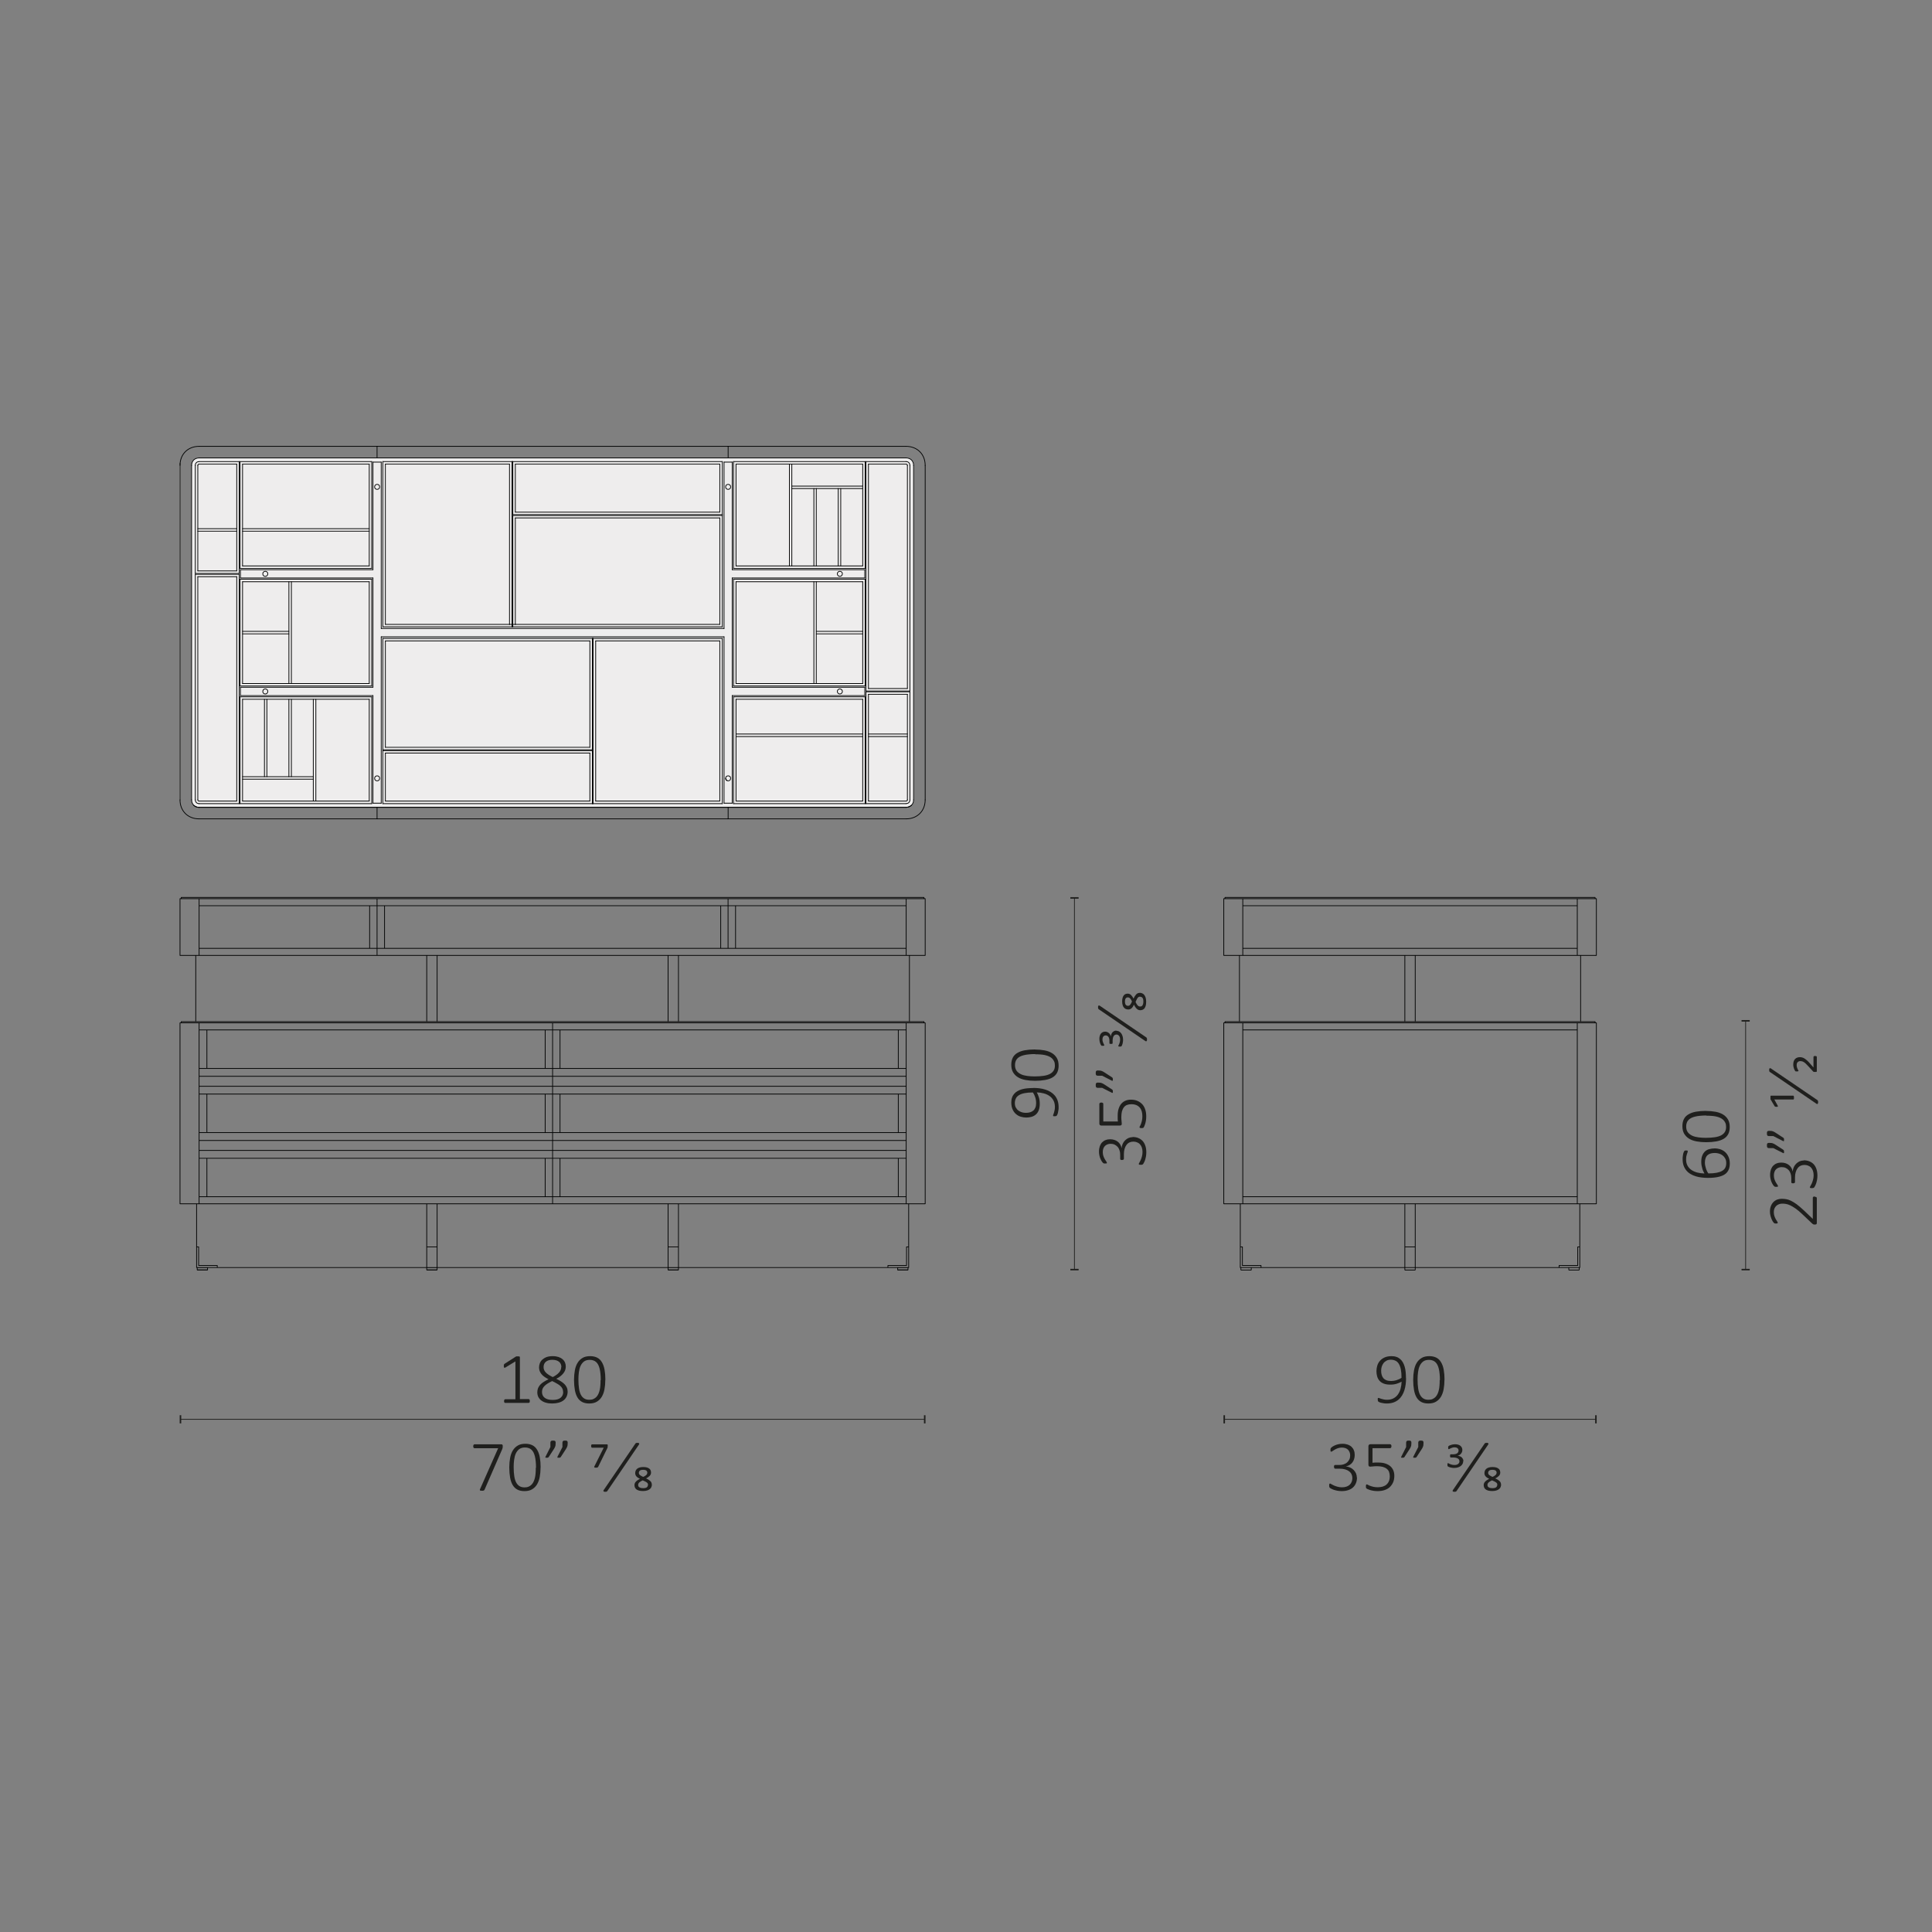 <?xml version="1.0" encoding="UTF-8"?> <svg xmlns="http://www.w3.org/2000/svg" xmlns:xlink="http://www.w3.org/1999/xlink" id="Livello_1" data-name="Livello 1" viewBox="0 0 255.12 255.12"><rect x="0" y="0" width="255.12" height="255.12" fill="#808080" stroke="none"/><defs><style> .cls-1 { fill: #1f1f1d; } .cls-2 { clip-path: url(#clippath-4); } .cls-3 { fill: #eeeded; } .cls-4, .cls-5, .cls-6, .cls-7 { fill: none; } .cls-4, .cls-6 { stroke-width: .1px; } .cls-4, .cls-7 { stroke: #1f1f1d; } .cls-8 { clip-path: url(#clippath-1); } .cls-9 { clip-path: url(#clippath-3); } .cls-6 { stroke: #010202; stroke-linecap: round; stroke-linejoin: round; } .cls-7 { stroke-width: .2px; } .cls-10 { clip-path: url(#clippath-2); } .cls-11 { fill: #1d1d1b; stroke: #1d1d1b; stroke-miterlimit: 10; stroke-width: .1px; } .cls-12 { clip-path: url(#clippath); } </style><clipPath id="clippath"><rect class="cls-5" x="23.71" y="58.88" width="218.79" height="140.53"></rect></clipPath><clipPath id="clippath-1"><rect class="cls-5" x="25.3" y="60.47" width="95.34" height="46.13"></rect></clipPath><clipPath id="clippath-2"><rect class="cls-5" x="25.3" y="60.47" width="95.34" height="46.13"></rect></clipPath><clipPath id="clippath-3"><rect class="cls-5" x="23.71" y="58.88" width="218.79" height="140.53"></rect></clipPath><clipPath id="clippath-4"><rect class="cls-5" x="23.71" y="58.88" width="218.79" height="140.53"></rect></clipPath></defs><g class="cls-12"><path class="cls-6" d="M208.28,158.96h-44.17M164.11,118.67h-2.51M164.11,126.16h-2.51M164.11,118.67v6.56M208.28,134.91h-44.17M163.78,164.65h.27M210.63,134.91h-2.35M210.8,135.07h-2.52M210.8,158.96h-2.52M208.28,158.03v-22.96M164.11,134.91h-2.35M164.11,135.07h-2.51M164.11,158.96h-2.51M164.11,135.07v22.96M164.11,126.16h44.17M185.51,158.96v5.69M186.88,164.65v-5.69M186.88,126.16v8.75M185.51,134.91v-8.75M210.8,118.67h-2.52M210.8,126.16h-2.52M208.28,125.23v-6.56M208.5,164.65h.11M208.28,158.03v.93M164.11,158.96v-.93M208.28,158.03h-44.17M161.76,118.67v-.16M161.6,126.16v-7.49M163.78,164.65v-5.69M164.06,167.11h2.46M185.51,167.38h-21.73M208.61,158.96v5.69M208.34,164.65h.16M205.88,167.11h2.46M185.44,167.38h23.17M208.34,167.11v-2.46M205.88,167.38v-.27M208.61,164.65v2.73M164.11,135.07h44.17M164.11,136h44.17M163.67,126.16v8.75M161.76,118.51h48.87M164.11,118.67h44.17M164.11,119.6h44.17M164.06,164.65v2.46M166.52,167.11v.27M163.78,167.38v-2.73M207.19,167.71h1.31M208.53,167.68s-.02.02-.03.03M207.19,167.71s-.02-.02-.03-.03M208.53,167.39v.29M207.16,167.68v-.29M210.63,134.91v.16M210.8,158.96v-23.89M161.76,135.07v-.16M161.6,135.07v23.89M208.28,125.23v.93M164.11,126.16v-.93M208.28,125.23h-44.17M163.92,167.71h1.29M165.23,167.68s-.02.02-.03.03M163.89,167.71s-.02-.02-.03-.03M165.23,167.39v.29M163.86,167.68v-.29M185.51,164.65v2.73M186.88,167.38v-2.73M185.62,164.65h-.11M185.62,164.65h1.15M185.54,167.71h1.31M185.54,167.71s-.02-.02-.03-.03M186.88,167.39v.29M186.88,167.68s-.02.02-.03.03M185.51,167.68v-.29M208.72,134.91v-8.75M210.8,118.67v7.49M210.63,118.51v.16M186.88,164.65h-.11"></path><g class="cls-8"><g class="cls-10"><polygon class="cls-3" points="78.22 99.01 78.22 84.3 78.32 84.3 78.32 106.12 78.22 106.12 78.22 99.12 50.55 99.12 50.55 99.01 78.22 99.01"></polygon><path class="cls-3" d="M114.68,91.68v14.1h4.98c.1,0,.17-.06.17-.16v-13.95h-5.15ZM114.35,91.35h5.8v14.27c0,.29-.2.49-.49.49h-5.3v-14.77Z"></path><rect class="cls-3" x="114.68" y="96.93" width="5.15" height=".33"></rect><path class="cls-3" d="M119.82,97.26v8.37c0,.1-.07.16-.17.16h-4.98v-8.52h5.15Z"></path><rect class="cls-3" x="114.68" y="91.68" width="5.15" height="5.26"></rect><rect class="cls-3" x="107.47" y="64.51" width=".33" height="10.22"></rect><rect class="cls-3" x="97.19" y="96.93" width="16.73" height=".33"></rect><rect class="cls-3" x="107.79" y="76.82" width="6.12" height="6.56"></rect><path class="cls-3" d="M114.68,61.29v29.63h5.15v-29.47c0-.1-.07-.16-.17-.16h-4.98ZM119.65,60.95c.29,0,.49.2.49.49v29.8h-5.8v-30.29h5.3Z"></path><rect class="cls-3" x="97.19" y="61.29" width="7.05" height="13.44"></rect><path class="cls-3" d="M119.82,61.45v29.47h-5.15v-29.63h4.98c.1,0,.17.06.17.16"></path><polygon class="cls-3" points="107.47 76.82 107.79 76.82 107.79 83.37 107.79 83.7 107.79 90.26 107.47 90.26 107.47 76.82"></polygon><path class="cls-3" d="M113.92,64.19v-2.89h-16.73v13.44h16.73v-10.55ZM96.86,60.95h17.38v14.11h-17.38v-14.11Z"></path><rect class="cls-3" x="97.19" y="97.26" width="16.73" height="8.52"></rect><rect class="cls-3" x="107.79" y="83.7" width="6.12" height="6.56"></rect><rect class="cls-3" x="111.02" y="64.51" width="2.89" height="10.22"></rect><path class="cls-3" d="M113.92,90.26v-13.44h-16.73v13.44h16.73ZM96.86,76.48h17.38v14.11h-17.38v-14.11Z"></path><rect class="cls-3" x="97.19" y="76.82" width="10.28" height="13.44"></rect><rect class="cls-3" x="107.79" y="64.51" width="2.89" height="10.22"></rect><rect class="cls-3" x="104.56" y="64.51" width="2.9" height="10.22"></rect><rect class="cls-3" x="104.56" y="61.29" width="9.35" height="2.89"></rect><path class="cls-3" d="M110.9,90.97c.18,0,.34.16.34.34s-.16.33-.34.33-.33-.14-.33-.33.14-.34.33-.34"></path><rect class="cls-3" x="110.69" y="64.51" width=".34" height="10.22"></rect><rect class="cls-3" x="97.19" y="92.34" width="16.73" height="4.59"></rect><rect class="cls-3" x="107.79" y="83.37" width="6.12" height=".33"></rect><path class="cls-3" d="M110.9,75.44c.18,0,.34.14.34.33,0,.19-.16.34-.34.34s-.33-.14-.33-.34c0-.18.14-.33.33-.33"></path><polygon class="cls-3" points="113.92 64.19 113.92 64.51 111.02 64.51 110.69 64.51 107.79 64.51 107.47 64.51 104.56 64.51 104.56 64.19 113.92 64.19"></polygon><polygon class="cls-3" points="104.24 61.29 104.56 61.29 104.56 64.19 104.56 64.51 104.56 74.73 104.24 74.73 104.24 61.29"></polygon><path class="cls-3" d="M97.19,105.78h16.73v-13.44h-16.73v13.44ZM114.24,106.12h-17.38v-14.1h17.38v14.1Z"></path><path class="cls-3" d="M96.15,63.97c.19,0,.33.13.33.33s-.13.33-.33.33-.33-.13-.33-.33.13-.33.33-.33"></path><path class="cls-3" d="M96.15,102.45c.19,0,.33.13.33.33s-.13.33-.33.33c-.05,0-.11-.01-.14-.04-.06-.04-.11-.07-.13-.12-.04-.05-.05-.11-.05-.17,0-.19.13-.33.33-.33"></path><polygon class="cls-3" points="95.05 99.44 95.05 105.78 78.66 105.78 78.66 84.63 95.05 84.63 95.05 98.68 95.05 99.44"></polygon><path class="cls-3" d="M78.66,84.63v21.15h16.39v-21.15h-16.39ZM78.32,106.12v-21.82h17.06v21.82h-17.06Z"></path><path class="cls-3" d="M95.05,68.39h-27v14.05h27v-14.05ZM95.38,82.77h-27.66v-14.71h27.66v14.71Z"></path><path class="cls-3" d="M95.05,61.29h-27v6.34h27v-6.34ZM95.38,67.96h-27.66v-7h27.66v7Z"></path><polygon class="cls-3" points="95.05 61.29 95.05 67.63 68.05 67.63 68.05 61.29 78.66 61.29 95.05 61.29"></polygon><polygon class="cls-3" points="67.72 67.96 95.38 67.96 95.38 68.07 67.72 68.07 67.72 82.45 67.61 82.45 67.61 60.95 67.72 60.95 67.72 67.96"></polygon><polygon class="cls-3" points="95.05 68.39 95.05 82.45 78.66 82.45 77.89 82.45 68.05 82.45 68.05 68.39 95.05 68.39"></polygon><polygon class="cls-3" points="67.28 61.29 67.28 82.45 50.89 82.45 50.89 68.39 50.89 67.63 50.89 61.29 67.28 61.29"></polygon><path class="cls-3" d="M49.79,63.97c.19,0,.33.13.33.33s-.13.33-.33.33-.33-.13-.33-.33.13-.33.33-.33"></path><path class="cls-3" d="M67.28,82.45v-21.15h-16.39v21.15h16.39ZM50.55,60.95h17.06v21.82h-17.06v-21.82Z"></path><polygon class="cls-3" points="77.89 99.44 77.89 105.78 67.28 105.78 50.89 105.78 50.89 99.44 77.89 99.44"></polygon><polygon class="cls-3" points="77.89 84.63 77.89 98.68 50.89 98.68 50.89 84.63 67.28 84.63 77.89 84.63"></polygon><path class="cls-3" d="M67.28,105.78h10.61v-6.34h-27v6.34h16.39ZM78.22,99.12v7h-27.66v-7h27.66Z"></path><path class="cls-3" d="M77.89,98.68v-14.05h-27v14.05h27ZM78.22,84.3v14.71h-27.66v-14.71h27.66Z"></path><path class="cls-3" d="M49.79,102.45c.19,0,.33.13.33.33s-.13.33-.33.33-.33-.13-.33-.33.13-.33.33-.33"></path><polygon class="cls-3" points="35.24 102.56 38.15 102.56 38.48 102.56 41.37 102.56 41.37 102.89 32.03 102.89 32.03 102.56 34.92 102.56 35.24 102.56"></polygon><rect class="cls-3" x="34.92" y="92.34" width=".33" height="10.22"></rect><rect class="cls-3" x="38.15" y="92.34" width=".33" height="10.22"></rect><rect class="cls-3" x="35.24" y="92.34" width="2.9" height="10.22"></rect><polygon class="cls-3" points="41.71 92.34 41.71 105.78 41.37 105.78 41.37 102.89 41.37 102.56 41.37 92.34 41.71 92.34"></polygon><rect class="cls-3" x="38.48" y="92.34" width="2.89" height="10.22"></rect><rect class="cls-3" x="32.03" y="102.89" width="9.34" height="2.89"></rect><rect class="cls-3" x="41.71" y="92.34" width="7.05" height="13.44"></rect><path class="cls-3" d="M35.03,90.97c.19,0,.33.14.33.34,0,.18-.13.33-.33.33s-.33-.14-.33-.33c0-.19.13-.34.33-.34"></path><rect class="cls-3" x="32.03" y="92.34" width="2.89" height="10.22"></rect><path class="cls-3" d="M31.7,92.02h17.38v14.1h-17.38v-14.1ZM48.76,105.78v-13.44h-16.73v13.44h16.73Z"></path><path class="cls-3" d="M35.03,75.44c.19,0,.33.14.33.33,0,.19-.13.34-.33.34s-.33-.14-.33-.34c0-.18.13-.33.33-.33"></path><path class="cls-3" d="M31.7,76.48h17.38v14.11h-17.38v-14.11ZM48.76,90.26v-13.44h-16.73v13.44h16.73Z"></path><rect class="cls-3" x="32.03" y="83.7" width="6.12" height="6.56"></rect><rect class="cls-3" x="32.03" y="83.37" width="6.12" height=".33"></rect><rect class="cls-3" x="32.03" y="76.82" width="6.12" height="6.56"></rect><path class="cls-3" d="M31.26,75.39v-14.1h-4.97c-.1,0-.17.06-.17.16v13.95h5.13ZM25.79,61.45c0-.29.2-.49.49-.49h5.3v14.77h-5.8v-14.27Z"></path><path class="cls-3" d="M31.26,105.78v-29.63h-5.13v29.47c0,.1.07.16.17.16h4.97ZM26.29,106.12c-.29,0-.49-.2-.49-.49v-29.8h5.8v30.29h-5.3Z"></path><path class="cls-3" d="M25.79,105.62c0,.29.2.49.49.49h5.3v-30.29h-5.8v29.8ZM26.29,60.95c-.29,0-.49.2-.49.49v14.27h5.8v-14.77h-5.3ZM49.08,60.95h-17.38v14.11h17.38v-14.11ZM49.08,76.48h-17.38v14.11h17.38v-14.11ZM49.08,92.02h-17.38v14.1h17.38v-14.1ZM96.86,90.59h17.38v-14.11h-17.38v14.11ZM96.86,75.07h17.38v-14.11h-17.38v14.11ZM114.24,92.02h-17.38v14.1h17.38v-14.1ZM120.15,61.45c0-.29-.2-.49-.49-.49h-5.3v30.29h5.8v-29.8ZM119.65,106.12c.29,0,.49-.2.49-.49v-14.27h-5.8v14.77h5.3ZM78.22,84.3h-27.66v21.82h44.83v-21.82h-17.16ZM119.65,106.6H26.29c-.29,0-.53-.1-.71-.27-.18-.17-.28-.42-.28-.71v-44.18c0-.58.41-.98.99-.98h93.37c.58,0,.99.4.99.98v44.18c0,.29-.1.54-.28.71-.18.17-.42.27-.71.27M95.61,82.99h-45.27v-21.97h-1.08v14.21h-17.5v1.1h17.5v14.43h-17.5v1.1h17.5v14.21h1.08v-21.97h45.27v21.97h1.08v-14.21h17.5v-1.1h-17.5v-14.43h17.5v-1.1h-17.5v-14.21h-1.08v21.97ZM78.32,82.77h17.06v-21.82h-44.83v21.82h27.77Z"></path><path class="cls-3" d="M49.08,75.07h-17.38v-14.11h17.38v14.11ZM48.76,74.73v-13.44h-16.73v13.44h16.73Z"></path><rect class="cls-3" x="26.12" y="70.14" width="5.13" height="5.26"></rect><path class="cls-3" d="M50.12,102.78c0-.19-.13-.33-.33-.33s-.33.13-.33.33.13.33.33.33.33-.13.33-.33M49.79,64.62c.19,0,.33-.13.33-.33s-.13-.33-.33-.33-.33.13-.33.33.13.33.33.33M35.35,91.31c0-.19-.13-.34-.33-.34s-.33.14-.33.34c0,.18.13.33.33.33s.33-.14.33-.33M35.03,76.11c.19,0,.33-.14.33-.34,0-.18-.13-.33-.33-.33s-.33.14-.33.33c0,.19.13.34.33.34M110.9,91.63c.18,0,.34-.14.34-.33s-.16-.34-.34-.34-.33.16-.33.34.14.33.33.33M111.24,75.77c0-.18-.16-.33-.34-.33s-.33.14-.33.33c0,.19.14.34.33.34s.34-.14.34-.34M96.48,64.29c0-.19-.13-.33-.33-.33s-.33.13-.33.33.13.33.33.33.33-.13.33-.33M96.15,103.11c.19,0,.33-.13.33-.33s-.13-.33-.33-.33-.33.13-.33.33c0,.06.01.12.05.17.02.06.07.1.13.12.04.02.1.04.14.04M50.34,82.99h45.27v-21.97h1.08v14.21h17.5v1.1h-17.5v14.43h17.5v1.1h-17.5v14.21h-1.08v-21.97h-45.27v21.97h-1.08v-14.21h-17.5v-1.1h17.5v-14.43h-17.5v-1.1h17.5v-14.21h1.08v21.97Z"></path><path class="cls-3" d="M31.26,76.15v29.63h-4.97c-.1,0-.17-.06-.17-.16v-29.47h5.13Z"></path><rect class="cls-3" x="26.12" y="69.81" width="5.13" height=".33"></rect><path class="cls-3" d="M31.26,61.29v8.52h-5.13v-8.37c0-.1.07-.16.17-.16h4.97Z"></path><rect class="cls-3" x="32.03" y="61.29" width="16.73" height="8.52"></rect><polygon class="cls-3" points="38.15 76.82 38.48 76.82 38.48 90.26 38.15 90.26 38.15 83.7 38.15 83.37 38.15 76.82"></polygon><rect class="cls-3" x="32.03" y="70.14" width="16.73" height="4.59"></rect><rect class="cls-3" x="38.48" y="76.82" width="10.28" height="13.44"></rect><rect class="cls-3" x="32.03" y="69.81" width="16.73" height=".33"></rect></g></g><line class="cls-6" x1="119.65" y1="106.6" x2="26.29" y2="106.6"></line><line class="cls-6" x1="49.73" y1="108.13" x2="26.29" y2="108.13"></line><line class="cls-6" x1="119.65" y1="108.13" x2="96.2" y2="108.13"></line><polyline class="cls-6" points="96.2 108.13 96.15 108.13 96.09 108.13"></polyline><path class="cls-6" d="M25.58,106.34c.18.17.42.27.71.27"></path><path class="cls-6" d="M119.65,106.6c.29,0,.53-.1.71-.27"></path><line class="cls-6" x1="122.17" y1="61.45" x2="122.17" y2="105.62"></line><path class="cls-6" d="M26.29,58.94c-1.48,0-2.52,1.04-2.52,2.51"></path><line class="cls-6" x1="96.15" y1="106.65" x2="96.15" y2="108.11"></line><line class="cls-6" x1="96.09" y1="108.13" x2="49.84" y2="108.13"></line><line class="cls-6" x1="49.84" y1="58.94" x2="96.09" y2="58.94"></line><line class="cls-6" x1="96.2" y1="58.94" x2="119.65" y2="58.94"></line><polyline class="cls-6" points="96.09 58.94 96.15 58.94 96.2 58.94"></polyline><polyline class="cls-6" points="49.84 108.13 49.79 108.13 49.73 108.13"></polyline><line class="cls-6" x1="26.29" y1="58.94" x2="49.73" y2="58.94"></line><polyline class="cls-6" points="49.73 58.94 49.79 58.94 49.84 58.94"></polyline><path class="cls-6" d="M122.17,61.45c0-1.47-1.05-2.51-2.52-2.51"></path><path class="cls-6" d="M119.65,108.13c1.47,0,2.52-1.04,2.52-2.51"></path><polyline class="cls-6" points="107.79 76.82 107.79 83.37 107.79 83.7 107.79 90.26"></polyline><polyline class="cls-6" points="104.56 61.29 104.56 64.19 104.56 64.51 104.56 74.73"></polyline><polyline class="cls-6" points="119.82 105.62 119.82 97.26 119.82 96.93 119.82 91.68"></polyline><polyline class="cls-6" points="114.68 91.68 114.68 96.93 114.68 97.26 114.68 105.78"></polyline><polyline class="cls-6" points="113.92 90.26 113.92 83.7 113.92 83.37 113.92 76.82"></polyline><polyline class="cls-6" points="113.92 76.82 107.79 76.82 107.47 76.82 97.19 76.82"></polyline><polyline class="cls-6" points="97.19 90.26 107.47 90.26 107.79 90.26 113.92 90.26"></polyline><polyline class="cls-6" points="113.92 74.73 113.92 64.51 113.92 64.19 113.92 61.29"></polyline><polyline class="cls-6" points="113.92 61.29 104.56 61.29 104.24 61.29 97.19 61.29"></polyline><polyline class="cls-6" points="97.19 74.73 104.24 74.73 104.56 74.73 107.47 74.73 107.79 74.73 110.69 74.73 111.02 74.73 113.92 74.73"></polyline><polyline class="cls-6" points="113.92 64.51 111.02 64.51 110.69 64.51 107.79 64.51 107.47 64.51 104.56 64.51"></polyline><polyline class="cls-6" points="113.92 105.78 113.92 97.26 113.92 96.93 113.92 92.34"></polyline><polyline class="cls-6" points="97.19 92.34 97.19 96.93 97.19 97.26 97.19 105.78"></polyline><line class="cls-6" x1="113.92" y1="83.7" x2="107.79" y2="83.7"></line><line class="cls-6" x1="114.68" y1="61.29" x2="114.68" y2="90.92"></line><line class="cls-6" x1="114.68" y1="90.92" x2="119.82" y2="90.92"></line><line class="cls-6" x1="119.82" y1="90.92" x2="119.82" y2="61.45"></line><path class="cls-6" d="M119.65,61.29c.1,0,.17.06.17.16"></path><path class="cls-6" d="M119.65,60.95c.29,0,.49.2.49.49"></path><line class="cls-6" x1="120.15" y1="61.45" x2="120.15" y2="91.25"></line><line class="cls-6" x1="120.15" y1="91.25" x2="114.35" y2="91.25"></line><line class="cls-6" x1="114.35" y1="75.07" x2="114.35" y2="60.95"></line><line class="cls-6" x1="114.35" y1="91.25" x2="114.35" y2="76.48"></line><line class="cls-6" x1="119.65" y1="61.29" x2="114.68" y2="61.29"></line><line class="cls-6" x1="114.35" y1="60.95" x2="119.65" y2="60.95"></line><line class="cls-6" x1="119.82" y1="97.26" x2="114.68" y2="97.26"></line><line class="cls-6" x1="114.68" y1="96.93" x2="119.82" y2="96.93"></line><line class="cls-6" x1="107.79" y1="83.37" x2="113.92" y2="83.37"></line><line class="cls-6" x1="107.47" y1="90.26" x2="107.47" y2="76.82"></line><line class="cls-6" x1="104.24" y1="74.73" x2="104.24" y2="61.29"></line><line class="cls-6" x1="111.02" y1="64.51" x2="111.02" y2="74.73"></line><line class="cls-6" x1="110.69" y1="74.73" x2="110.69" y2="64.51"></line><line class="cls-6" x1="119.82" y1="91.68" x2="114.68" y2="91.68"></line><line class="cls-6" x1="114.68" y1="105.78" x2="119.65" y2="105.78"></line><line class="cls-6" x1="119.65" y1="106.12" x2="114.35" y2="106.12"></line><line class="cls-6" x1="114.35" y1="106.12" x2="114.35" y2="91.35"></line><line class="cls-6" x1="114.35" y1="91.35" x2="120.15" y2="91.35"></line><line class="cls-6" x1="120.15" y1="91.35" x2="120.15" y2="105.62"></line><path class="cls-6" d="M120.15,105.62c0,.29-.2.49-.49.49"></path><path class="cls-6" d="M119.82,105.62c0,.1-.07.16-.17.16"></path><line class="cls-6" x1="97.19" y1="76.82" x2="97.19" y2="90.26"></line><line class="cls-6" x1="114.24" y1="90.59" x2="96.86" y2="90.59"></line><line class="cls-6" x1="96.86" y1="90.59" x2="96.86" y2="76.48"></line><line class="cls-6" x1="96.86" y1="76.48" x2="114.24" y2="76.48"></line><line class="cls-6" x1="114.24" y1="76.48" x2="114.24" y2="90.59"></line><line class="cls-6" x1="97.19" y1="61.29" x2="97.19" y2="74.73"></line><line class="cls-6" x1="114.24" y1="75.07" x2="96.86" y2="75.07"></line><line class="cls-6" x1="96.86" y1="75.07" x2="96.86" y2="60.95"></line><line class="cls-6" x1="96.86" y1="60.95" x2="114.24" y2="60.95"></line><line class="cls-6" x1="114.24" y1="60.95" x2="114.24" y2="75.07"></line><line class="cls-6" x1="104.56" y1="64.19" x2="113.92" y2="64.19"></line><line class="cls-6" x1="107.79" y1="64.51" x2="107.79" y2="74.73"></line><line class="cls-6" x1="107.47" y1="74.73" x2="107.47" y2="64.51"></line><line class="cls-6" x1="97.19" y1="96.93" x2="113.92" y2="96.93"></line><line class="cls-6" x1="113.92" y1="97.26" x2="97.19" y2="97.26"></line><line class="cls-6" x1="113.92" y1="92.34" x2="97.19" y2="92.34"></line><line class="cls-6" x1="97.19" y1="105.78" x2="113.92" y2="105.78"></line><line class="cls-6" x1="114.24" y1="106.12" x2="96.86" y2="106.12"></line><line class="cls-6" x1="96.86" y1="106.12" x2="96.86" y2="92.02"></line><line class="cls-6" x1="96.86" y1="92.02" x2="114.24" y2="92.02"></line><line class="cls-6" x1="114.24" y1="92.02" x2="114.24" y2="106.12"></line><polyline class="cls-6" points="67.28 82.45 67.61 82.45 67.72 82.45 68.05 82.45"></polyline><line class="cls-6" x1="67.72" y1="82.77" x2="67.61" y2="82.77"></line><line class="cls-6" x1="95.38" y1="67.96" x2="95.38" y2="68.07"></line><line class="cls-6" x1="67.61" y1="60.95" x2="67.72" y2="60.95"></line><path class="cls-6" d="M49.47,102.78c0-.19.13-.33.33-.33s.33.13.33.33-.13.33-.33.33-.33-.13-.33-.33Z"></path><line class="cls-6" x1="49.25" y1="90.75" x2="49.25" y2="76.32"></line><line class="cls-6" x1="50.34" y1="84.09" x2="50.34" y2="106.06"></line><line class="cls-6" x1="96.69" y1="76.32" x2="96.69" y2="90.75"></line><path class="cls-6" d="M49.47,64.29c0-.19.13-.33.33-.33s.33.13.33.33-.13.33-.33.33-.33-.13-.33-.33Z"></path><line class="cls-6" x1="49.25" y1="61.02" x2="50.34" y2="61.02"></line><line class="cls-6" x1="114.35" y1="76.48" x2="114.35" y2="75.07"></line><path class="cls-6" d="M96.01,103.07c-.06-.04-.11-.07-.13-.12-.04-.05-.05-.11-.05-.17"></path><line class="cls-6" x1="114.19" y1="75.23" x2="114.19" y2="76.32"></line><line class="cls-6" x1="96.69" y1="75.23" x2="114.19" y2="75.23"></line><line class="cls-6" x1="96.69" y1="61.02" x2="96.69" y2="75.23"></line><line class="cls-6" x1="95.61" y1="61.02" x2="96.69" y2="61.02"></line><line class="cls-6" x1="95.61" y1="82.99" x2="95.61" y2="61.02"></line><line class="cls-6" x1="50.34" y1="82.99" x2="95.61" y2="82.99"></line><line class="cls-6" x1="50.34" y1="61.02" x2="50.34" y2="82.99"></line><line class="cls-6" x1="49.25" y1="75.23" x2="49.25" y2="61.02"></line><line class="cls-6" x1="31.75" y1="75.23" x2="49.25" y2="75.23"></line><line class="cls-6" x1="31.75" y1="76.32" x2="31.75" y2="75.23"></line><line class="cls-6" x1="49.25" y1="76.32" x2="31.75" y2="76.32"></line><line class="cls-6" x1="31.75" y1="90.75" x2="49.25" y2="90.75"></line><line class="cls-6" x1="31.75" y1="91.85" x2="31.75" y2="90.75"></line><line class="cls-6" x1="49.25" y1="91.85" x2="31.75" y2="91.85"></line><line class="cls-6" x1="49.25" y1="106.06" x2="49.25" y2="91.85"></line><line class="cls-6" x1="50.34" y1="106.06" x2="49.25" y2="106.06"></line><line class="cls-6" x1="95.61" y1="84.09" x2="50.34" y2="84.09"></line><line class="cls-6" x1="95.61" y1="106.06" x2="95.61" y2="84.09"></line><line class="cls-6" x1="96.69" y1="106.06" x2="95.61" y2="106.06"></line><line class="cls-6" x1="96.69" y1="91.85" x2="96.69" y2="106.06"></line><line class="cls-6" x1="114.19" y1="91.85" x2="96.69" y2="91.85"></line><line class="cls-6" x1="114.19" y1="90.75" x2="114.19" y2="91.85"></line><line class="cls-6" x1="96.69" y1="90.75" x2="114.19" y2="90.75"></line><line class="cls-6" x1="114.19" y1="76.32" x2="96.69" y2="76.32"></line><path class="cls-6" d="M96.01,103.07s.1.04.14.04c.19,0,.33-.13.33-.33s-.13-.33-.33-.33-.33.13-.33.33c0,.06.01.12.05.17.02.06.07.1.13.12Z"></path><path class="cls-6" d="M96.48,64.29c0-.19-.13-.33-.33-.33s-.33.13-.33.33.13.33.33.33.33-.13.33-.33Z"></path><path class="cls-6" d="M23.77,105.62c0,1.47,1.04,2.51,2.52,2.51"></path><polyline class="cls-6" points="38.15 90.26 38.15 83.7 38.15 83.37 38.15 76.82"></polyline><polyline class="cls-6" points="41.37 105.78 41.37 102.89 41.37 102.56 41.37 92.34"></polyline><polyline class="cls-6" points="26.12 61.45 26.12 69.81 26.12 70.14 26.12 75.39"></polyline><polyline class="cls-6" points="31.26 75.39 31.26 70.14 31.26 69.81 31.26 61.29"></polyline><polyline class="cls-6" points="32.03 76.82 32.03 83.37 32.03 83.7 32.03 90.26"></polyline><polyline class="cls-6" points="32.03 90.26 38.15 90.26 38.48 90.26 48.76 90.26"></polyline><polyline class="cls-6" points="48.76 76.82 38.48 76.82 38.15 76.82 32.03 76.82"></polyline><polyline class="cls-6" points="32.03 92.34 32.03 102.56 32.03 102.89 32.03 105.78"></polyline><polyline class="cls-6" points="32.03 105.78 41.37 105.78 41.71 105.78 48.76 105.78"></polyline><polyline class="cls-6" points="48.76 92.34 41.71 92.34 41.37 92.34 38.48 92.34 38.15 92.34 35.24 92.34 34.92 92.34 32.03 92.34"></polyline><polyline class="cls-6" points="32.03 102.56 34.92 102.56 35.24 102.56 38.15 102.56 38.48 102.56 41.37 102.56"></polyline><polyline class="cls-6" points="32.03 61.29 32.03 69.81 32.03 70.14 32.03 74.73"></polyline><polyline class="cls-6" points="48.76 74.73 48.76 70.14 48.76 69.81 48.76 61.29"></polyline><line class="cls-6" x1="32.03" y1="83.37" x2="38.15" y2="83.37"></line><line class="cls-6" x1="31.26" y1="105.78" x2="31.26" y2="76.15"></line><line class="cls-6" x1="31.26" y1="76.15" x2="26.12" y2="76.15"></line><line class="cls-6" x1="26.12" y1="76.15" x2="26.12" y2="105.62"></line><path class="cls-6" d="M26.29,105.78c-.1,0-.17-.06-.17-.16"></path><path class="cls-6" d="M26.29,106.12c-.29,0-.49-.2-.49-.49"></path><line class="cls-6" x1="25.79" y1="105.62" x2="25.79" y2="75.83"></line><line class="cls-6" x1="25.79" y1="75.83" x2="31.59" y2="75.83"></line><line class="cls-6" x1="31.59" y1="75.83" x2="31.59" y2="106.12"></line><line class="cls-6" x1="26.29" y1="105.78" x2="31.26" y2="105.78"></line><line class="cls-6" x1="31.59" y1="106.12" x2="26.29" y2="106.12"></line><line class="cls-6" x1="26.12" y1="69.81" x2="31.26" y2="69.81"></line><line class="cls-6" x1="31.26" y1="70.14" x2="26.12" y2="70.14"></line><line class="cls-6" x1="38.15" y1="83.7" x2="32.03" y2="83.7"></line><line class="cls-6" x1="38.48" y1="76.82" x2="38.48" y2="90.26"></line><line class="cls-6" x1="41.71" y1="92.34" x2="41.71" y2="105.78"></line><line class="cls-6" x1="34.92" y1="102.56" x2="34.92" y2="92.34"></line><line class="cls-6" x1="35.24" y1="92.34" x2="35.24" y2="102.56"></line><line class="cls-6" x1="26.12" y1="75.39" x2="31.26" y2="75.39"></line><line class="cls-6" x1="31.26" y1="61.29" x2="26.29" y2="61.29"></line><line class="cls-6" x1="26.29" y1="60.95" x2="31.59" y2="60.95"></line><line class="cls-6" x1="31.59" y1="60.95" x2="31.59" y2="75.72"></line><line class="cls-6" x1="31.59" y1="75.72" x2="25.79" y2="75.72"></line><line class="cls-6" x1="25.79" y1="75.72" x2="25.79" y2="61.45"></line><path class="cls-6" d="M25.79,61.45c0-.29.2-.49.49-.49"></path><path class="cls-6" d="M26.12,61.45c0-.1.07-.16.17-.16"></path><line class="cls-6" x1="48.76" y1="90.26" x2="48.76" y2="76.82"></line><line class="cls-6" x1="31.7" y1="76.48" x2="49.08" y2="76.48"></line><line class="cls-6" x1="49.08" y1="76.48" x2="49.08" y2="90.59"></line><line class="cls-6" x1="49.08" y1="90.59" x2="31.7" y2="90.59"></line><line class="cls-6" x1="31.7" y1="90.59" x2="31.7" y2="76.48"></line><line class="cls-6" x1="48.76" y1="105.78" x2="48.76" y2="92.34"></line><line class="cls-6" x1="31.7" y1="92.02" x2="49.08" y2="92.02"></line><line class="cls-6" x1="49.08" y1="92.02" x2="49.08" y2="106.12"></line><line class="cls-6" x1="49.08" y1="106.12" x2="31.7" y2="106.12"></line><line class="cls-6" x1="31.7" y1="106.12" x2="31.7" y2="92.02"></line><line class="cls-6" x1="41.37" y1="102.89" x2="32.03" y2="102.89"></line><line class="cls-6" x1="38.15" y1="102.56" x2="38.15" y2="92.34"></line><line class="cls-6" x1="38.48" y1="92.34" x2="38.48" y2="102.56"></line><line class="cls-6" x1="48.76" y1="70.14" x2="32.03" y2="70.14"></line><line class="cls-6" x1="32.03" y1="69.81" x2="48.76" y2="69.81"></line><line class="cls-6" x1="32.03" y1="74.73" x2="48.76" y2="74.73"></line><line class="cls-6" x1="48.76" y1="61.29" x2="32.03" y2="61.29"></line><line class="cls-6" x1="31.7" y1="60.95" x2="49.08" y2="60.95"></line><line class="cls-6" x1="49.08" y1="60.95" x2="49.08" y2="75.07"></line><line class="cls-6" x1="49.08" y1="75.07" x2="31.7" y2="75.07"></line><line class="cls-6" x1="31.7" y1="75.07" x2="31.7" y2="60.95"></line><line class="cls-6" x1="78.22" y1="84.3" x2="78.32" y2="84.3"></line><line class="cls-6" x1="50.55" y1="99.12" x2="50.55" y2="99.01"></line><line class="cls-6" x1="78.32" y1="106.12" x2="78.22" y2="106.12"></line><polyline class="cls-6" points="95.38 60.95 78.32 60.95 78.22 60.95 67.72 60.95"></polyline><line class="cls-6" x1="67.72" y1="60.95" x2="67.72" y2="67.96"></line><line class="cls-6" x1="95.38" y1="67.96" x2="95.38" y2="60.95"></line><line class="cls-6" x1="95.05" y1="61.29" x2="95.05" y2="67.63"></line><line class="cls-6" x1="68.05" y1="67.63" x2="68.05" y2="61.29"></line><line class="cls-6" x1="67.61" y1="60.95" x2="50.55" y2="60.95"></line><line class="cls-6" x1="50.55" y1="82.77" x2="67.61" y2="82.77"></line><polyline class="cls-6" points="67.72 82.77 78.22 82.77 78.32 82.77 95.38 82.77"></polyline><line class="cls-6" x1="67.72" y1="67.96" x2="95.38" y2="67.96"></line><line class="cls-6" x1="95.05" y1="67.63" x2="68.05" y2="67.63"></line><polyline class="cls-6" points="68.05 61.29 78.66 61.29 95.05 61.29"></polyline><polyline class="cls-6" points="50.55 60.95 50.55 67.96 50.55 68.07 50.55 82.77"></polyline><polyline class="cls-6" points="67.61 82.77 67.61 82.45 67.61 60.95"></polyline><line class="cls-6" x1="67.28" y1="61.29" x2="67.28" y2="82.45"></line><line class="cls-6" x1="67.28" y1="82.45" x2="50.89" y2="82.45"></line><polyline class="cls-6" points="50.89 82.45 50.89 68.39 50.89 67.63 50.89 61.29"></polyline><line class="cls-6" x1="50.89" y1="61.29" x2="67.28" y2="61.29"></line><line class="cls-6" x1="95.38" y1="68.07" x2="67.72" y2="68.07"></line><polyline class="cls-6" points="67.72 68.07 67.72 82.45 67.72 82.77"></polyline><line class="cls-6" x1="95.38" y1="82.77" x2="95.38" y2="68.07"></line><polyline class="cls-6" points="95.05 82.45 78.66 82.45 77.89 82.45 68.05 82.45"></polyline><line class="cls-6" x1="68.05" y1="82.45" x2="68.05" y2="68.39"></line><line class="cls-6" x1="68.05" y1="68.39" x2="95.05" y2="68.39"></line><line class="cls-6" x1="95.05" y1="68.39" x2="95.05" y2="82.45"></line><line class="cls-6" x1="50.89" y1="98.68" x2="50.89" y2="84.63"></line><line class="cls-6" x1="77.89" y1="98.68" x2="50.89" y2="98.68"></line><line class="cls-6" x1="77.89" y1="84.63" x2="77.89" y2="98.68"></line><polyline class="cls-6" points="50.89 84.63 67.28 84.63 77.89 84.63"></polyline><line class="cls-6" x1="50.55" y1="84.3" x2="50.55" y2="99.01"></line><line class="cls-6" x1="78.22" y1="99.01" x2="78.22" y2="84.3"></line><line class="cls-6" x1="50.55" y1="99.01" x2="78.22" y2="99.01"></line><line class="cls-6" x1="95.05" y1="105.78" x2="78.66" y2="105.78"></line><polyline class="cls-6" points="95.05 84.63 95.05 98.68 95.05 99.44 95.05 105.78"></polyline><line class="cls-6" x1="78.66" y1="84.63" x2="95.05" y2="84.63"></line><line class="cls-6" x1="78.66" y1="105.78" x2="78.66" y2="84.63"></line><line class="cls-6" x1="78.32" y1="84.3" x2="78.32" y2="106.12"></line><polyline class="cls-6" points="95.38 106.12 95.38 99.12 95.38 99.01 95.38 84.3"></polyline><polyline class="cls-6" points="77.89 105.78 67.28 105.78 50.89 105.78"></polyline><line class="cls-6" x1="50.89" y1="99.44" x2="77.89" y2="99.44"></line><line class="cls-6" x1="78.22" y1="99.12" x2="50.55" y2="99.12"></line><polyline class="cls-6" points="78.22 84.3 67.73 84.3 67.61 84.3 50.55 84.3"></polyline><line class="cls-6" x1="95.38" y1="84.3" x2="78.32" y2="84.3"></line><line class="cls-6" x1="78.32" y1="106.12" x2="95.38" y2="106.12"></line><line class="cls-6" x1="77.89" y1="99.44" x2="77.89" y2="105.78"></line><line class="cls-6" x1="50.89" y1="105.78" x2="50.89" y2="99.44"></line><line class="cls-6" x1="50.55" y1="99.12" x2="50.55" y2="106.12"></line><line class="cls-6" x1="78.22" y1="106.12" x2="78.22" y2="99.12"></line><polyline class="cls-6" points="50.55 106.12 67.61 106.12 67.73 106.12 78.22 106.12"></polyline><path class="cls-6" d="M111.24,75.77c0,.19-.16.34-.34.34s-.33-.14-.33-.34c0-.18.14-.33.33-.33s.34.14.34.33Z"></path><path class="cls-6" d="M111.24,91.31c0,.18-.16.33-.34.33s-.33-.14-.33-.33.14-.34.33-.34.34.16.34.34Z"></path><line class="cls-6" x1="49.79" y1="58.94" x2="49.79" y2="60.4"></line><line class="cls-6" x1="96.15" y1="58.94" x2="96.15" y2="60.39"></line><line class="cls-6" x1="49.79" y1="106.65" x2="49.79" y2="108.12"></line><path class="cls-6" d="M34.7,75.77c0-.18.13-.33.33-.33s.33.14.33.33c0,.19-.13.34-.33.34s-.33-.14-.33-.34Z"></path><path class="cls-6" d="M34.7,91.31c0-.19.13-.34.33-.34s.33.14.33.34c0,.18-.13.33-.33.33s-.33-.14-.33-.33Z"></path><line class="cls-6" x1="25.3" y1="61.45" x2="25.3" y2="105.62"></line><path class="cls-6" d="M26.29,106.61c-.29,0-.53-.11-.71-.28s-.28-.42-.28-.71"></path><polyline class="cls-6" points="26.29 106.61 49.79 106.61 96.15 106.61 119.65 106.61"></polyline><path class="cls-6" d="M120.64,105.62c0,.29-.1.54-.28.71s-.42.28-.71.28"></path><line class="cls-6" x1="120.64" y1="105.62" x2="120.64" y2="61.45"></line><path class="cls-6" d="M119.65,60.47c.58,0,.99.4.99.98"></path><polyline class="cls-6" points="119.65 60.47 96.15 60.47 49.79 60.47 26.29 60.47"></polyline><path class="cls-6" d="M25.3,61.45c0-.58.41-.98.99-.98"></path><line class="cls-4" x1="141.88" y1="118.57" x2="141.88" y2="167.65"></line><line class="cls-7" x1="141.34" y1="118.57" x2="142.43" y2="118.57"></line><line class="cls-7" x1="141.34" y1="167.65" x2="142.43" y2="167.65"></line><line class="cls-4" x1="230.51" y1="134.8" x2="230.51" y2="167.65"></line><line class="cls-7" x1="229.97" y1="134.8" x2="231.05" y2="134.8"></line><line class="cls-7" x1="229.97" y1="167.65" x2="231.05" y2="167.65"></line></g><g><path class="cls-1" d="M136.45,143.66c.27,0,.54.02.81.05.27.04.53.09.78.17.25.08.48.18.69.31.21.13.4.29.56.48.16.19.28.41.37.67.09.26.13.55.13.88,0,.14,0,.27-.03.39-.02.12-.04.23-.06.33-.02.1-.05.18-.08.24-.03.06-.05.11-.08.14s-.06.05-.1.06c-.04.01-.09.02-.16.02-.05,0-.08,0-.11,0s-.05,0-.07-.02c-.02,0-.03-.02-.04-.04,0-.01,0-.03,0-.05,0-.03.01-.08.04-.14s.05-.14.08-.23c.03-.09.05-.21.08-.33s.04-.27.04-.44c0-.33-.07-.61-.2-.85-.13-.24-.3-.43-.52-.58-.22-.15-.47-.27-.76-.34-.29-.08-.59-.12-.91-.13.1.18.19.39.27.64.08.25.12.53.12.86,0,.35-.05.64-.14.87s-.22.42-.39.56c-.16.14-.35.24-.57.3-.21.06-.44.09-.68.09s-.5-.04-.73-.11c-.24-.07-.45-.19-.63-.35-.19-.16-.33-.36-.45-.62-.11-.25-.17-.56-.17-.92,0-.24.03-.45.1-.64.06-.19.16-.35.28-.49.12-.14.26-.26.44-.36.17-.1.37-.18.58-.24.22-.06.45-.11.71-.13s.53-.04.81-.04ZM136.4,144.26c-.44,0-.81.03-1.11.09-.3.06-.55.15-.74.27-.19.12-.33.26-.41.44-.08.17-.13.37-.13.59,0,.24.04.44.13.6.09.16.2.3.34.4s.3.18.47.23c.17.05.34.07.51.07.2,0,.38-.02.55-.07s.31-.12.43-.22.21-.23.28-.4.1-.36.1-.6c0-.27-.04-.53-.12-.77-.08-.25-.18-.46-.31-.64Z"></path><path class="cls-1" d="M136.66,138.59c.46,0,.88.04,1.26.11s.71.19.99.36c.28.17.49.39.65.66s.23.61.23,1c0,.37-.07.68-.2.93s-.33.46-.6.62-.59.27-.98.34c-.39.07-.84.11-1.34.11-.46,0-.88-.04-1.26-.11-.38-.07-.72-.19-.99-.36-.28-.17-.49-.39-.65-.66s-.23-.61-.23-1c0-.37.07-.68.2-.93.13-.26.33-.46.6-.62s.59-.28.98-.35c.39-.07.84-.11,1.34-.11ZM136.71,139.19c-.31,0-.59.01-.84.04-.25.02-.48.06-.68.11-.2.05-.37.11-.52.19-.15.08-.27.17-.36.28-.1.11-.17.23-.21.37-.05.14-.07.29-.07.47,0,.31.07.56.22.76.15.19.34.34.58.45.24.11.52.18.83.22.31.04.63.06.96.06.46,0,.87-.03,1.2-.08.34-.05.62-.14.83-.25.22-.12.38-.27.49-.45.11-.18.16-.4.16-.66,0-.21-.03-.39-.1-.54-.07-.15-.16-.29-.28-.4-.12-.11-.26-.2-.42-.27s-.34-.13-.53-.17c-.19-.04-.39-.07-.61-.08-.21-.02-.43-.02-.65-.02Z"></path></g><g><path class="cls-1" d="M149.57,150.14c.26,0,.51.04.73.13.22.09.41.21.57.38.16.17.28.38.37.64s.13.55.13.88c0,.2-.02.39-.05.56s-.08.33-.12.47c-.05.14-.1.25-.15.34-.05.09-.08.15-.1.17-.02.02-.04.04-.06.05s-.04.02-.06.03-.05.01-.09.02c-.04,0-.08,0-.13,0-.09,0-.16,0-.19-.03-.03-.02-.05-.05-.05-.08,0-.03.03-.08.08-.17.05-.09.11-.2.17-.33.06-.14.12-.29.17-.48s.08-.38.08-.6-.03-.42-.09-.59-.14-.31-.25-.43-.24-.2-.39-.26c-.15-.06-.31-.09-.49-.09-.19,0-.36.04-.51.11s-.28.18-.39.33c-.11.14-.19.31-.25.52s-.09.43-.09.69v.6s0,.04-.01.06c0,.02-.02.04-.04.06-.02.02-.05.03-.08.04-.03.01-.07.02-.12.02-.04,0-.08,0-.11-.01-.03,0-.05-.02-.08-.04s-.04-.03-.04-.05c0-.02-.01-.04-.01-.07v-.53c0-.22-.03-.42-.09-.59-.06-.18-.14-.33-.26-.46-.11-.12-.25-.22-.4-.29s-.33-.1-.52-.1c-.14,0-.27.02-.4.07-.12.05-.24.11-.33.2-.09.09-.17.2-.22.34-.05.14-.08.3-.08.48s.03.37.08.52.12.3.19.42c.07.12.13.22.19.3.06.08.08.13.08.16,0,.02,0,.04,0,.05,0,.02-.02.03-.04.04-.02.01-.04.02-.08.02s-.08,0-.13,0c-.03,0-.06,0-.09,0-.03,0-.05,0-.07-.02-.02,0-.04-.02-.06-.03-.02-.01-.04-.03-.07-.06s-.07-.09-.13-.17c-.06-.09-.11-.2-.17-.32s-.1-.27-.14-.44-.06-.34-.06-.52c0-.28.04-.52.11-.73.08-.21.18-.38.31-.51s.29-.24.47-.3c.18-.07.38-.1.59-.1.19,0,.38.03.54.08.17.05.32.13.45.23.13.1.24.22.33.37.09.15.15.31.18.5h0c.02-.21.07-.4.15-.58.08-.18.19-.33.32-.46.13-.13.28-.23.45-.31.17-.07.36-.11.55-.11Z"></path><path class="cls-1" d="M149.34,145.21c.32,0,.61.05.86.16.25.11.46.26.64.45s.3.43.39.7c.09.27.13.57.13.9,0,.19-.01.37-.04.54-.03.17-.06.32-.1.45s-.08.24-.12.32c-.04.08-.07.14-.09.16-.02.02-.04.04-.05.04-.01,0-.03.01-.05.02-.02,0-.05.01-.08.01-.03,0-.07,0-.11,0-.04,0-.07,0-.1,0-.03,0-.06-.01-.08-.02-.02-.01-.04-.02-.05-.04-.01-.02-.02-.03-.02-.05,0-.03.02-.08.06-.15.04-.07.09-.16.13-.28s.09-.26.13-.43.06-.37.06-.61c0-.22-.03-.43-.08-.62-.06-.19-.14-.36-.26-.5-.12-.14-.27-.25-.45-.33s-.41-.12-.67-.12c-.22,0-.41.04-.58.1-.17.07-.3.17-.41.32-.11.14-.19.32-.25.53-.05.21-.08.47-.08.76,0,.2.01.36.03.5.02.13.03.26.03.37,0,.08-.02.14-.06.18s-.12.06-.23.06h-2.39c-.09,0-.16-.02-.21-.07s-.07-.11-.07-.2v-2.59s0-.05.02-.07c.01-.02.03-.04.05-.06.02-.02.05-.03.08-.04s.07-.01.11-.01c.07,0,.13.01.18.04.05.03.08.07.08.13v2.33h1.93c-.02-.11-.02-.22-.03-.34,0-.12,0-.26,0-.43,0-.36.04-.67.13-.93.09-.27.21-.49.36-.66.15-.17.34-.3.55-.39.21-.09.45-.13.7-.13Z"></path><path class="cls-1" d="M145.02,141.36c.08,0,.16,0,.23.01.07,0,.13.02.2.04.06.02.12.04.19.08.06.03.13.07.2.12l1,.65s.04.03.05.04c.02.02.03.04.04.06,0,.02.02.05.02.08,0,.03,0,.07,0,.12,0,.04,0,.06,0,.09s0,.04-.02.05c0,.01-.02.02-.04.02s-.03,0-.06-.01l-1.29-.66h-.52c-.07,0-.12,0-.17-.02-.04-.01-.08-.03-.1-.06s-.04-.06-.05-.11-.01-.1-.01-.16,0-.11.01-.16.02-.08.05-.11.06-.05.1-.06c.04-.01.1-.02.17-.02ZM145.02,142.96c.08,0,.16,0,.23.01.07,0,.13.02.2.04.06.02.12.04.19.08.06.03.13.07.2.12l1,.65s.04.03.05.04.03.04.04.06c0,.02.02.05.02.08s0,.07,0,.12c0,.03,0,.06,0,.09s0,.04-.02.05c0,.01-.02.02-.04.02s-.03,0-.06-.02l-1.29-.65h-.52c-.07,0-.12,0-.17-.02-.04-.01-.08-.03-.1-.06s-.04-.06-.05-.11-.01-.1-.01-.16,0-.11.01-.16.02-.08.05-.11.06-.05.1-.06c.04-.01.1-.02.17-.02Z"></path></g><path class="cls-1" d="M147.38,136.11c.13,0,.26.03.37.08.11.06.21.14.29.24.08.1.14.23.19.38.05.15.07.31.07.49,0,.1,0,.19-.02.28-.01.09-.03.17-.05.25-.02.08-.05.14-.07.2-.03.06-.05.09-.07.12-.02.02-.05.04-.08.04-.03,0-.08.01-.15.01s-.13,0-.15-.02c-.03-.01-.04-.03-.04-.06s.01-.06.04-.1.05-.1.08-.17c.03-.07.05-.15.08-.24.02-.09.04-.21.04-.34,0-.12-.01-.22-.04-.3s-.07-.15-.11-.2c-.04-.05-.1-.09-.15-.12-.06-.03-.12-.04-.17-.04-.08,0-.15.02-.22.05-.06.03-.12.08-.16.15-.04.07-.08.15-.1.25s-.04.23-.04.37v.32s0,.03-.01.04c0,.01-.02.03-.04.04-.02,0-.04.02-.07.02-.03,0-.06,0-.1,0s-.07,0-.09,0c-.02,0-.04-.01-.06-.02s-.03-.02-.04-.03-.01-.03-.01-.04v-.3c0-.23-.04-.41-.13-.54s-.21-.19-.37-.19c-.12,0-.22.04-.3.13-.08.09-.12.23-.12.42,0,.09.01.18.04.26.02.08.05.15.08.22s.06.12.08.16.04.07.04.09c0,.01,0,.03,0,.04s-.02.02-.04.03c-.02,0-.04.02-.06.02s-.06,0-.09,0c-.02,0-.05,0-.07,0-.02,0-.04,0-.06,0-.02,0-.03-.01-.04-.02s-.02-.02-.04-.03c-.01-.01-.04-.05-.07-.1-.03-.05-.06-.12-.08-.19-.03-.08-.05-.16-.07-.26-.02-.1-.03-.2-.03-.3,0-.16.02-.3.06-.43s.09-.22.16-.3.15-.14.24-.18.2-.06.31-.06c.09,0,.18.02.26.05s.15.08.22.13.12.12.17.2c.05.08.08.16.1.25.01-.12.04-.23.08-.33s.09-.18.16-.24.14-.11.22-.15c.08-.04.18-.05.28-.05Z"></path><g><path class="cls-1" d="M151.37,136.99s.03.03.04.04c.01.02.02.04.03.06s.01.05.02.09c0,.03,0,.07,0,.12,0,.05,0,.09-.02.12-.01.03-.03.05-.05.07s-.04.02-.07.01c-.03,0-.06-.02-.09-.04l-6.13-4.18s-.04-.03-.05-.04c-.01-.02-.02-.04-.03-.06s-.01-.05-.02-.09c0-.03,0-.07,0-.12,0-.05,0-.09.02-.12.01-.03.03-.05.05-.07.02-.01.04-.02.07-.01s.06.02.09.04l6.14,4.18Z"></path><path class="cls-1" d="M150.49,131.1c.12,0,.23.02.34.07.11.04.2.12.27.21.08.1.14.22.18.36s.07.32.07.52-.02.37-.05.51c-.04.14-.09.26-.15.35s-.15.16-.25.21c-.1.04-.21.07-.33.07-.09,0-.18-.02-.25-.05-.08-.03-.15-.08-.22-.15-.07-.06-.13-.14-.19-.23-.06-.09-.12-.19-.17-.3-.05.1-.1.19-.15.27-.05.08-.11.14-.17.2-.06.05-.13.1-.2.12-.07.03-.15.04-.24.04-.1,0-.19-.02-.29-.05s-.18-.1-.26-.18c-.08-.08-.14-.19-.18-.33-.05-.14-.07-.31-.07-.51,0-.19.02-.35.06-.48.04-.13.09-.24.16-.32.07-.08.14-.14.23-.17s.18-.05.28-.05c.17,0,.32.06.44.18.12.12.24.28.33.48.1-.23.21-.41.34-.55.13-.14.28-.21.47-.21ZM148.95,131.7c-.12,0-.22.04-.29.12-.07.08-.11.23-.11.44s.04.35.11.43c.07.08.17.13.29.13.11,0,.2-.04.28-.13.08-.09.16-.24.25-.44-.03-.07-.07-.14-.1-.21-.04-.07-.08-.12-.12-.17-.04-.05-.09-.09-.14-.12s-.1-.04-.16-.04ZM150.54,131.61c-.07,0-.13.01-.18.04s-.1.07-.14.13c-.04.06-.09.13-.13.22s-.09.19-.14.31c.04.08.08.16.12.23.04.07.08.13.13.19.05.05.09.1.15.13s.11.05.18.05c.06,0,.11,0,.17-.02s.1-.05.14-.1c.04-.05.07-.12.1-.2s.04-.2.04-.35c0-.23-.04-.39-.12-.48s-.18-.14-.31-.14Z"></path></g><g><path class="cls-1" d="M226.4,151.64c.24,0,.49.04.73.11.24.08.46.19.65.36.19.16.34.37.46.63s.18.56.18.92c0,.24-.03.45-.09.64-.06.19-.15.35-.26.49s-.26.26-.42.35c-.17.09-.36.17-.58.23-.22.06-.45.1-.71.13-.26.03-.54.04-.84.04-.27,0-.54-.02-.81-.05s-.53-.08-.78-.16c-.25-.08-.48-.17-.69-.3-.21-.12-.4-.28-.55-.46s-.28-.4-.37-.65c-.09-.25-.13-.54-.13-.87,0-.12,0-.23.02-.35.01-.12.03-.22.05-.32s.05-.18.08-.25c.03-.07.05-.11.07-.13.02-.02.03-.04.05-.05.02,0,.04-.02.05-.02.02,0,.04-.01.06-.01.02,0,.05,0,.08,0,.03,0,.07,0,.09,0,.03,0,.05,0,.07.01.02,0,.03.02.04.04.01.02.02.04.02.06,0,.03-.01.08-.03.14-.02.06-.05.13-.08.22-.03.09-.05.19-.08.31-.02.12-.03.27-.03.43,0,.32.07.59.2.82s.31.42.53.56.48.26.77.33c.29.07.6.11.92.12-.05-.09-.1-.19-.15-.29-.05-.11-.1-.23-.13-.36-.04-.13-.07-.26-.1-.41-.02-.14-.04-.3-.04-.46,0-.34.04-.63.14-.86.09-.23.22-.41.37-.55.16-.14.34-.24.56-.29.21-.06.44-.09.68-.09ZM226.46,152.25c-.2,0-.38.02-.54.06s-.3.11-.42.21c-.12.1-.21.23-.27.39-.06.16-.1.36-.1.6,0,.13.01.26.04.4s.06.26.1.39.09.24.14.35.11.21.18.3c.44,0,.81-.03,1.11-.09.3-.06.54-.14.73-.26s.32-.25.4-.42.12-.36.12-.59-.04-.43-.13-.6c-.09-.17-.21-.31-.35-.42-.14-.11-.3-.19-.48-.24-.17-.05-.35-.08-.52-.08Z"></path><path class="cls-1" d="M225.28,146.7c.46,0,.88.04,1.26.11s.71.19.99.36c.28.17.49.39.65.66s.23.61.23,1c0,.37-.07.68-.2.93s-.33.46-.6.62-.59.27-.98.34c-.39.07-.84.11-1.34.11-.46,0-.88-.04-1.26-.11-.38-.07-.72-.19-.99-.36-.28-.17-.49-.39-.65-.66s-.23-.61-.23-1c0-.37.07-.68.2-.93.13-.26.33-.46.6-.62s.59-.28.98-.35c.39-.07.84-.11,1.34-.11ZM225.34,147.3c-.31,0-.59.01-.84.04-.25.02-.48.06-.68.11-.2.05-.37.11-.52.19-.15.08-.27.17-.36.28-.1.11-.17.23-.21.37-.05.14-.07.29-.07.47,0,.31.07.56.22.76.15.19.34.34.58.45.24.11.52.18.83.22.31.04.63.06.96.06.46,0,.87-.03,1.2-.08.34-.05.62-.14.83-.25.22-.12.38-.27.49-.45.11-.18.16-.4.16-.66,0-.21-.03-.39-.1-.54-.07-.15-.16-.29-.28-.4-.12-.11-.26-.2-.42-.27s-.34-.13-.53-.17c-.19-.04-.39-.07-.61-.08-.21-.02-.43-.02-.65-.02Z"></path></g><g class="cls-9"><g><path class="cls-1" d="M239.65,158.04s.07,0,.11.01c.03,0,.06.02.08.03.02.01.04.03.05.05.01.02.02.05.02.08v3.29s0,.05-.01.08c0,.02-.02.05-.04.07s-.05.03-.08.04c-.03,0-.08.01-.12.01-.04,0-.08,0-.11,0s-.06,0-.08-.02c-.02,0-.05-.02-.08-.04s-.05-.04-.08-.06l-1.32-1.25c-.33-.31-.62-.56-.88-.74-.26-.18-.49-.32-.7-.42s-.4-.16-.57-.19c-.17-.03-.33-.04-.48-.04s-.29.02-.43.07c-.14.05-.26.12-.36.21s-.18.21-.25.35c-.06.14-.09.3-.09.48,0,.2.03.38.08.53.05.16.12.29.18.41.07.12.13.22.18.29.05.08.08.14.08.17,0,.02,0,.04-.01.05,0,.02-.02.03-.04.04s-.05.02-.08.02-.07,0-.11,0c-.04,0-.07,0-.09,0-.03,0-.05,0-.07-.01-.02,0-.04-.01-.06-.03-.02-.01-.04-.03-.08-.07s-.07-.1-.13-.18c-.05-.09-.11-.2-.16-.33s-.1-.28-.14-.44c-.04-.16-.06-.33-.06-.5,0-.29.04-.53.13-.75.08-.21.2-.39.34-.53.14-.14.31-.25.5-.32.19-.07.39-.1.6-.1.19,0,.39.02.58.05.19.03.4.1.63.21s.48.27.76.47c.28.21.59.48.96.82l1.16,1.11v-2.79s0-.05.02-.07c.01-.02.03-.04.05-.06s.05-.03.08-.04.07-.01.1-.01Z"></path><path class="cls-1" d="M238.19,153.22c.26,0,.51.04.73.13.22.09.41.21.57.38.16.17.28.38.37.64s.13.55.13.88c0,.2-.02.39-.05.56s-.08.33-.12.47c-.05.14-.1.25-.15.34-.05.09-.08.15-.1.17-.02.02-.04.04-.06.05s-.04.02-.06.03-.05.01-.09.02c-.04,0-.08,0-.13,0-.09,0-.16,0-.19-.03-.03-.02-.05-.05-.05-.08,0-.03.03-.08.08-.17.05-.09.11-.2.17-.33.06-.14.12-.29.17-.48s.08-.38.08-.6-.03-.42-.09-.59-.14-.31-.25-.43-.24-.2-.39-.26c-.15-.06-.31-.09-.49-.09-.19,0-.36.04-.51.11s-.28.18-.39.33c-.11.14-.19.31-.25.52s-.09.43-.09.69v.6s0,.04-.01.06c0,.02-.02.04-.04.06-.02.02-.05.03-.08.04-.03.01-.07.02-.12.02-.04,0-.08,0-.11-.01-.03,0-.05-.02-.08-.04s-.04-.03-.04-.05c0-.02-.01-.04-.01-.07v-.53c0-.22-.03-.42-.09-.59-.06-.18-.14-.33-.26-.46-.11-.12-.25-.22-.4-.29s-.33-.1-.52-.1c-.14,0-.27.02-.4.07-.12.05-.24.11-.33.2-.09.09-.17.2-.22.34-.05.14-.08.3-.08.48s.03.37.08.52.12.3.19.42c.07.12.13.22.19.3.06.08.08.13.08.16,0,.02,0,.04,0,.05,0,.02-.02.03-.04.04-.02.01-.04.02-.08.02s-.08,0-.13,0c-.03,0-.06,0-.09,0-.03,0-.05,0-.07-.02-.02,0-.04-.02-.06-.03-.02-.01-.04-.03-.07-.06s-.07-.09-.13-.17c-.06-.09-.11-.2-.17-.32s-.1-.27-.14-.44-.06-.34-.06-.52c0-.28.04-.52.11-.73.08-.21.18-.38.31-.51s.29-.24.47-.3c.18-.07.38-.1.59-.1.19,0,.38.03.54.08.17.05.32.13.45.23.13.1.24.22.33.37.09.15.15.31.18.5h0c.02-.21.07-.4.15-.58.08-.18.19-.33.32-.46.13-.13.28-.23.45-.31.17-.07.36-.11.55-.11Z"></path><path class="cls-1" d="M233.65,149.33c.08,0,.16,0,.23.01.07,0,.13.02.2.04.06.02.12.04.19.08.06.03.13.07.2.12l1,.65s.04.03.05.04c.02.02.03.04.04.06,0,.02.02.05.02.08,0,.03,0,.07,0,.12,0,.04,0,.06,0,.09s0,.04-.02.05c0,.01-.02.02-.04.02s-.03,0-.06-.01l-1.29-.66h-.52c-.07,0-.12,0-.17-.02-.04-.01-.08-.03-.1-.06s-.04-.06-.05-.11-.01-.1-.01-.16,0-.11.01-.16.02-.08.05-.11.06-.05.1-.06c.04-.01.1-.02.17-.02ZM233.65,150.92c.08,0,.16,0,.23.01.07,0,.13.02.2.04.06.02.12.04.19.08.06.03.13.07.2.12l1,.65s.04.03.05.04.03.04.04.06c0,.02.02.05.02.08s0,.07,0,.12c0,.03,0,.06,0,.09s0,.04-.02.05c0,.01-.02.02-.04.02s-.03,0-.06-.02l-1.29-.65h-.52c-.07,0-.12,0-.17-.02-.04-.01-.08-.03-.1-.06s-.04-.06-.05-.11-.01-.1-.01-.16,0-.11.01-.16.02-.08.05-.11.06-.05.1-.06c.04-.01.1-.02.17-.02Z"></path></g><path class="cls-1" d="M236.79,144.68s.04,0,.05.02c.01.01.02.03.03.05,0,.02.01.05.02.08s0,.07,0,.12c0,.04,0,.08,0,.11s0,.06-.02.08-.02.04-.03.04c-.01,0-.03.01-.05.01h-2.49l.43.78s.04.07.04.09,0,.04-.01.06-.03.02-.06.03c-.03,0-.06,0-.1,0-.03,0-.07,0-.09,0-.03,0-.05,0-.08-.01s-.04-.02-.06-.03-.03-.03-.04-.05l-.54-.91s0-.02,0-.03c0-.01,0-.03,0-.04,0-.02,0-.04,0-.06,0-.02,0-.05,0-.09,0-.05,0-.09,0-.12s0-.06.01-.08c0-.02.01-.03.02-.04s.02-.01.03-.01h2.96Z"></path><g><path class="cls-1" d="M239.99,145.27s.03.03.04.04c.01.02.02.04.03.06s.01.05.02.09c0,.03,0,.07,0,.12,0,.05,0,.09-.02.12-.01.03-.03.05-.05.07s-.04.02-.07.01c-.03,0-.06-.02-.09-.04l-6.13-4.18s-.04-.03-.05-.04c-.01-.02-.02-.04-.03-.06s-.01-.05-.02-.09c0-.03,0-.07,0-.12,0-.05,0-.09.02-.12.01-.03.03-.05.05-.07.02-.01.04-.02.07-.01s.06.02.09.04l6.14,4.18Z"></path><path class="cls-1" d="M239.7,139.45c.07,0,.12,0,.16.03s.05.04.05.08v1.86s0,.05,0,.06c0,.02-.01.03-.03.04-.02.01-.04.02-.06.03-.03,0-.06,0-.11,0-.04,0-.08,0-.11,0-.03,0-.06,0-.08-.01-.02,0-.04-.02-.07-.03s-.04-.03-.06-.06l-.6-.65c-.12-.13-.23-.24-.32-.33-.09-.09-.18-.16-.26-.21-.08-.05-.16-.09-.24-.11-.08-.02-.16-.03-.25-.03-.14,0-.25.05-.34.14-.09.09-.13.22-.13.38,0,.11.01.21.04.3.03.09.05.16.08.22.03.06.06.11.08.15.03.04.04.07.04.09,0,0,0,.02-.01.03s-.02.02-.04.03c-.02,0-.04.01-.07.02-.03,0-.06,0-.1,0-.05,0-.09,0-.12,0-.03,0-.05-.02-.08-.04-.02-.02-.05-.06-.08-.12-.03-.06-.06-.12-.09-.2s-.05-.16-.07-.25c-.02-.09-.03-.19-.03-.29,0-.16.02-.31.06-.43.04-.12.1-.22.18-.31.08-.08.17-.14.28-.18.11-.04.22-.06.35-.06.1,0,.21.01.31.04s.21.07.31.14c.11.07.22.16.35.27.12.11.26.26.41.43l.42.48v-1.4s.02-.07.06-.09c.04-.02.1-.03.17-.03Z"></path></g><line class="cls-4" x1="23.83" y1="187.42" x2="122.11" y2="187.42"></line><line class="cls-7" x1="23.83" y1="186.88" x2="23.83" y2="187.96"></line><line class="cls-7" x1="122.11" y1="186.88" x2="122.11" y2="187.96"></line><line class="cls-4" x1="161.66" y1="187.42" x2="210.74" y2="187.42"></line><line class="cls-7" x1="161.66" y1="186.88" x2="161.66" y2="187.96"></line><line class="cls-7" x1="210.74" y1="186.88" x2="210.74" y2="187.96"></line></g><g><path class="cls-1" d="M69.96,185.02s0,.08-.01.11c0,.03-.02.05-.04.07s-.03.03-.05.04-.04.01-.06.01h-3.09s-.04,0-.05-.01c-.02,0-.03-.02-.05-.04s-.03-.04-.04-.07c0-.03-.01-.07-.01-.11,0-.04,0-.07.01-.1s.02-.06.03-.08.03-.04.05-.05c.02-.01.04-.02.06-.02h1.35v-5l-1.29.79c-.05.03-.09.05-.12.05-.03,0-.06,0-.08-.02-.02-.02-.03-.04-.04-.08,0-.04,0-.08,0-.13,0-.04,0-.08,0-.11,0-.03,0-.06.02-.08,0-.02.02-.04.04-.06.01-.02.03-.03.05-.05l1.46-.93s.02-.01.04-.02c.02,0,.03-.01.06-.02.02,0,.05,0,.07,0,.03,0,.06,0,.09,0,.05,0,.1,0,.14,0,.04,0,.07.01.09.02.02,0,.04.02.05.04,0,.02.01.03.01.05v5.53h1.16s.04,0,.06.02.04.03.05.05c.01.02.03.05.03.08s.01.07.01.1Z"></path><path class="cls-1" d="M74.96,183.73c0,.26-.05.49-.14.68-.09.2-.23.37-.4.5-.17.14-.39.24-.64.31-.25.07-.54.11-.86.11-.3,0-.57-.03-.81-.1-.24-.06-.45-.16-.62-.29-.17-.12-.3-.28-.4-.46-.09-.18-.14-.4-.14-.63,0-.2.04-.38.1-.55.07-.16.17-.32.29-.45.13-.14.28-.27.47-.38.18-.12.39-.23.62-.34-.2-.1-.38-.21-.54-.32-.16-.11-.29-.23-.39-.36-.11-.13-.18-.27-.24-.41-.05-.15-.08-.3-.08-.47,0-.2.04-.39.11-.57.07-.18.18-.34.33-.47s.34-.25.56-.33c.23-.08.5-.12.81-.12.29,0,.54.04.76.11.21.07.39.17.54.3.14.12.25.27.32.44.07.17.1.34.1.52,0,.17-.03.33-.08.48-.06.15-.14.3-.25.43-.11.13-.24.26-.39.38-.16.12-.33.23-.54.33.24.12.46.23.64.35.19.12.34.24.47.38.13.13.22.28.29.43s.1.32.1.5ZM74.36,183.81c0-.16-.03-.3-.09-.43s-.15-.25-.27-.36c-.12-.11-.27-.22-.46-.32-.18-.11-.39-.22-.63-.33-.23.11-.42.22-.59.32-.17.11-.31.21-.42.33-.11.11-.19.23-.25.36-.05.13-.08.27-.08.42,0,.34.12.6.36.78.24.19.59.28,1.06.28s.79-.09,1.03-.28c.23-.19.35-.44.35-.76ZM74.13,180.51c0-.14-.03-.28-.08-.39-.05-.12-.13-.22-.23-.3s-.22-.15-.37-.19c-.15-.04-.31-.07-.5-.07-.38,0-.67.09-.87.26s-.3.41-.3.7c0,.13.02.26.07.38.05.12.12.23.22.33.1.11.22.21.38.31.15.1.33.2.54.3.36-.18.64-.38.83-.6.2-.22.29-.47.29-.73Z"></path><path class="cls-1" d="M79.93,182.2c0,.46-.04.88-.11,1.26s-.19.71-.36.99c-.17.28-.39.49-.66.65s-.61.23-1,.23c-.37,0-.68-.07-.93-.2s-.46-.33-.62-.6-.27-.59-.34-.98c-.07-.39-.11-.84-.11-1.34,0-.46.04-.88.11-1.26.07-.38.19-.72.36-.99.17-.28.39-.49.66-.65s.61-.23,1-.23c.37,0,.68.07.93.2.26.13.46.33.62.6s.28.59.35.98c.07.39.11.84.11,1.34ZM79.33,182.25c0-.31-.01-.59-.04-.84-.02-.25-.06-.48-.11-.68-.05-.2-.11-.37-.19-.52-.08-.15-.17-.27-.28-.36-.11-.1-.23-.17-.37-.21-.14-.05-.29-.07-.47-.07-.31,0-.56.07-.76.22-.19.15-.34.34-.45.58-.11.24-.18.52-.22.83-.04.31-.06.63-.06.96,0,.46.03.87.08,1.2.05.34.14.62.25.83.12.22.27.38.45.49.18.11.4.16.66.16.21,0,.39-.03.54-.1.15-.07.29-.16.4-.28.11-.12.2-.26.27-.42s.13-.34.17-.53c.04-.19.07-.39.08-.61.02-.21.02-.43.02-.65Z"></path></g><g class="cls-2"><g><path class="cls-1" d="M66.38,190.98s0,.07,0,.11,0,.07-.01.1c0,.03-.02.07-.03.1-.01.03-.02.07-.04.11l-2.3,5.28s-.03.07-.05.09-.04.04-.07.05-.06.02-.1.03c-.04,0-.09,0-.15,0-.07,0-.13,0-.17-.01-.04,0-.07-.02-.08-.04s-.02-.04-.02-.07c0-.03.01-.06.03-.09l2.39-5.4h-3.12c-.06,0-.1-.03-.13-.08-.03-.05-.04-.11-.04-.18,0-.04,0-.08.01-.11s.02-.06.04-.08c.02-.02.03-.04.05-.05s.04-.02.07-.02h3.51s.08,0,.1.01c.03,0,.05.02.07.05.02.02.03.05.04.08s.01.07.01.11Z"></path><path class="cls-1" d="M71.38,193.77c0,.46-.04.88-.11,1.26s-.19.71-.36.99c-.17.28-.39.49-.66.65s-.61.23-1,.23c-.37,0-.68-.07-.93-.2s-.46-.33-.62-.6-.27-.59-.34-.98c-.07-.39-.11-.84-.11-1.34,0-.46.04-.88.11-1.26.07-.38.19-.72.36-.99.17-.28.39-.49.66-.65s.61-.23,1-.23c.37,0,.68.07.93.2.26.13.46.33.62.6s.28.59.35.98c.07.39.11.84.11,1.34ZM70.78,193.82c0-.31-.01-.59-.04-.84-.02-.25-.06-.48-.11-.68-.05-.2-.11-.37-.19-.52-.08-.15-.17-.27-.28-.36-.11-.1-.23-.17-.37-.21-.14-.05-.29-.07-.47-.07-.31,0-.56.07-.76.22-.19.15-.34.34-.45.58-.11.24-.18.52-.22.83-.04.31-.06.63-.06.96,0,.46.03.87.08,1.2.05.34.14.62.25.83.12.22.27.38.45.49.18.11.4.16.66.16.21,0,.39-.03.54-.1.15-.07.29-.16.4-.28.11-.12.2-.26.27-.42s.13-.34.17-.53c.04-.19.07-.39.08-.61.02-.21.02-.43.02-.65Z"></path><path class="cls-1" d="M73.37,190.56c0,.08,0,.16-.01.23,0,.07-.02.13-.04.2-.02.06-.04.12-.08.19-.03.06-.07.13-.12.2l-.65,1s-.03.04-.04.05-.04.03-.06.04c-.02,0-.05.02-.08.02s-.07,0-.12,0c-.03,0-.06,0-.09,0s-.04,0-.05-.02c-.01,0-.02-.02-.02-.04s0-.03.02-.06l.65-1.29v-.52c0-.07,0-.12.02-.17.01-.04.03-.08.06-.1s.06-.04.11-.05.1-.01.16-.01.11,0,.16.01.08.02.11.05.05.06.06.1c.01.04.02.1.02.17ZM74.96,190.56c0,.08,0,.16-.01.23,0,.07-.02.13-.04.2-.02.06-.04.12-.08.19-.03.06-.07.13-.12.2l-.65,1s-.03.04-.04.05c-.02.02-.04.03-.06.04-.02,0-.05.02-.08.02-.03,0-.07,0-.12,0-.04,0-.06,0-.09,0s-.04,0-.05-.02c-.01,0-.02-.02-.02-.04s0-.03.01-.06l.66-1.29v-.52c0-.07,0-.12.02-.17.01-.04.03-.08.06-.1s.06-.04.11-.05.1-.01.16-.01.11,0,.16.01.08.02.11.05.05.06.06.1c.01.04.02.1.02.17Z"></path></g><g><path class="cls-1" d="M80.24,190.93s0,.07,0,.09c0,.03,0,.05,0,.08,0,.02,0,.05-.02.07,0,.02-.02.05-.03.07l-1.2,2.45s-.02.04-.04.05c-.01.01-.03.03-.06.04-.02,0-.05.02-.08.02s-.07,0-.11,0c-.05,0-.1,0-.13,0-.04,0-.06-.02-.08-.03s-.03-.03-.03-.04c0-.02,0-.04.01-.06l1.25-2.5h-1.55s-.06-.02-.08-.06c-.02-.04-.03-.09-.03-.17s0-.12.03-.16c.02-.03.04-.05.08-.05h1.96s.05,0,.06,0c.02,0,.03.01.04.03,0,.01.02.04.02.06,0,.03,0,.06,0,.11Z"></path><path class="cls-1" d="M80.19,196.9s-.03.03-.04.04c-.02.01-.04.02-.06.03s-.05.01-.09.02c-.03,0-.07,0-.12,0-.05,0-.09,0-.12-.02-.03-.01-.05-.03-.07-.05s-.02-.04-.01-.07c0-.03.02-.06.04-.09l4.18-6.13s.03-.04.04-.05c.02-.01.04-.02.06-.03s.05-.01.09-.02c.03,0,.07,0,.12,0,.05,0,.09,0,.12.02.03.01.05.03.07.05.01.02.02.04.01.07s-.02.06-.04.09l-4.18,6.14Z"></path><path class="cls-1" d="M86.08,196.03c0,.12-.02.23-.07.34-.04.11-.12.2-.21.27-.1.08-.22.14-.36.18s-.32.07-.52.07-.37-.02-.51-.05c-.14-.04-.26-.09-.35-.15s-.16-.15-.21-.25c-.04-.1-.07-.21-.07-.33,0-.09.02-.18.05-.25.03-.08.08-.15.15-.22.06-.07.14-.13.23-.19.09-.06.19-.12.3-.17-.1-.05-.19-.1-.27-.15-.08-.05-.14-.11-.2-.17-.05-.06-.1-.13-.12-.2-.03-.07-.04-.15-.04-.24,0-.1.02-.19.05-.29s.1-.18.18-.26c.08-.08.19-.14.33-.18.14-.05.31-.07.51-.07.19,0,.35.02.48.06.13.04.24.09.32.16.08.07.14.14.17.23s.05.18.05.28c0,.17-.06.32-.18.44-.12.12-.28.24-.48.33.23.1.41.21.55.34.14.13.21.28.21.47ZM85.57,196.07c0-.07-.01-.13-.04-.18s-.07-.1-.13-.14c-.06-.04-.13-.09-.22-.13s-.19-.09-.31-.14c-.08.04-.16.08-.23.12-.07.04-.13.08-.19.13-.05.05-.1.09-.13.15s-.05.11-.05.18c0,.06,0,.11.02.17s.05.1.1.14c.05.04.12.07.2.1s.2.04.35.04c.23,0,.39-.04.48-.12s.14-.18.14-.31ZM85.48,194.49c0-.12-.04-.22-.12-.29-.08-.07-.23-.11-.44-.11s-.35.04-.43.11c-.08.07-.13.17-.13.29,0,.11.04.2.13.28.09.08.24.16.44.25.07-.03.14-.07.21-.1.07-.04.12-.08.17-.12.05-.04.09-.09.12-.14s.04-.1.04-.16Z"></path></g></g><g><path class="cls-1" d="M185.67,181.99c0,.27-.02.54-.05.81-.04.27-.09.53-.17.78-.08.25-.18.48-.31.69-.13.21-.29.4-.48.56-.19.16-.41.28-.67.37-.26.09-.55.13-.88.13-.14,0-.27,0-.39-.03-.12-.02-.23-.04-.33-.06-.1-.02-.18-.05-.24-.08-.06-.03-.11-.05-.14-.08s-.05-.06-.06-.1c-.01-.04-.02-.09-.02-.16,0-.05,0-.08,0-.11s0-.05.02-.07c0-.02.02-.03.04-.04.01,0,.03,0,.05,0,.03,0,.08.01.14.04s.14.05.23.08c.09.03.21.05.33.08s.27.04.44.04c.33,0,.61-.07.85-.2.24-.13.43-.3.58-.52.15-.22.27-.47.34-.76.08-.29.12-.59.13-.91-.18.1-.39.19-.64.27-.25.08-.53.12-.86.12-.35,0-.64-.05-.87-.14s-.42-.22-.56-.39c-.14-.16-.24-.35-.3-.57-.06-.21-.09-.44-.09-.68s.04-.5.11-.73c.07-.24.19-.45.35-.63.16-.19.36-.33.62-.45.25-.11.56-.17.92-.17.24,0,.45.03.64.1.19.06.35.16.49.28.14.12.26.26.36.44.1.17.18.37.24.58.06.22.11.45.13.71s.04.53.04.81ZM185.07,181.94c0-.44-.03-.81-.09-1.11-.06-.3-.15-.55-.27-.74-.12-.19-.26-.33-.44-.41-.17-.08-.37-.13-.59-.13-.24,0-.44.04-.6.13-.16.09-.3.2-.4.34s-.18.3-.23.47c-.05.17-.07.34-.07.51,0,.2.02.38.07.55s.12.31.22.43.23.21.4.28.36.1.6.1c.27,0,.53-.04.77-.12.25-.08.46-.18.64-.31Z"></path><path class="cls-1" d="M190.74,182.2c0,.46-.04.88-.11,1.26s-.19.71-.36.99c-.17.28-.39.49-.66.65s-.61.23-1,.23c-.37,0-.68-.07-.93-.2s-.46-.33-.62-.6-.27-.59-.34-.98c-.07-.39-.11-.84-.11-1.34,0-.46.04-.88.11-1.26.07-.38.19-.72.36-.99.17-.28.39-.49.66-.65s.61-.23,1-.23c.37,0,.68.07.93.2.26.13.46.33.62.6s.28.59.35.98c.07.39.11.84.11,1.34ZM190.14,182.25c0-.31-.01-.59-.04-.84-.02-.25-.06-.48-.11-.68-.05-.2-.11-.37-.19-.52-.08-.15-.17-.27-.28-.36-.11-.1-.23-.17-.37-.21-.14-.05-.29-.07-.47-.07-.31,0-.56.07-.76.22-.19.15-.34.34-.45.58-.11.24-.18.52-.22.83-.04.31-.06.63-.06.96,0,.46.03.87.08,1.2.05.34.14.62.25.83.12.22.27.38.45.49.18.11.4.16.66.16.21,0,.39-.03.54-.1.15-.07.29-.16.4-.28.11-.12.2-.26.27-.42s.13-.34.17-.53c.04-.19.07-.39.08-.61.02-.21.02-.43.02-.65Z"></path></g><g><path class="cls-1" d="M179.19,195.1c0,.26-.04.51-.13.73-.09.22-.21.41-.38.57-.17.16-.38.28-.64.37s-.55.13-.88.13c-.2,0-.39-.02-.56-.05s-.33-.08-.47-.12c-.14-.05-.25-.1-.34-.15-.09-.05-.15-.08-.17-.1-.02-.02-.04-.04-.05-.06s-.02-.04-.03-.06-.01-.05-.02-.09c0-.04,0-.08,0-.13,0-.09,0-.16.03-.19.02-.03.05-.05.08-.05.03,0,.08.03.17.08.09.05.2.11.33.17.14.06.29.12.48.17s.38.08.6.08.42-.03.59-.09.31-.14.43-.25.2-.24.26-.39c.06-.15.09-.31.09-.49,0-.19-.04-.36-.11-.51s-.18-.28-.33-.39c-.14-.11-.31-.19-.52-.25s-.43-.09-.69-.09h-.6s-.04,0-.06-.01c-.02,0-.04-.02-.06-.04-.02-.02-.03-.05-.04-.08-.01-.03-.02-.07-.02-.12,0-.04,0-.08.01-.11,0-.03.02-.05.04-.08s.03-.04.05-.04c.02,0,.04-.01.07-.01h.53c.22,0,.42-.03.59-.09.18-.06.33-.14.46-.26.12-.11.22-.25.29-.4s.1-.33.1-.52c0-.14-.02-.27-.07-.4-.05-.12-.11-.24-.2-.33-.09-.09-.2-.17-.34-.22-.14-.05-.3-.08-.48-.08s-.37.03-.52.08-.3.12-.42.19c-.12.07-.22.13-.3.19-.08.06-.13.08-.16.08-.02,0-.04,0-.05,0-.02,0-.03-.02-.04-.04-.01-.02-.02-.04-.02-.08s0-.08,0-.13c0-.03,0-.06,0-.09,0-.03,0-.05.02-.07,0-.02.02-.04.03-.06.01-.02.03-.04.06-.07s.09-.07.17-.13c.09-.06.2-.11.32-.17s.27-.1.44-.14.34-.06.52-.06c.28,0,.52.04.73.11.21.08.38.18.51.31s.24.29.3.47c.07.18.1.38.1.59,0,.19-.03.38-.08.54-.05.17-.13.32-.23.45-.1.13-.22.24-.37.33-.15.09-.31.15-.5.18h0c.21.03.4.08.58.16.18.08.33.19.46.32.13.13.23.28.31.45.07.17.11.36.11.55Z"></path><path class="cls-1" d="M184.12,194.88c0,.32-.05.61-.16.86-.11.25-.26.46-.45.64s-.43.3-.7.39c-.27.09-.57.13-.9.13-.19,0-.37-.01-.54-.04-.17-.03-.32-.06-.45-.1s-.24-.08-.32-.12c-.08-.04-.14-.07-.16-.09-.02-.02-.04-.04-.04-.05,0-.01-.01-.03-.02-.05,0-.02-.01-.05-.01-.08,0-.03,0-.07,0-.11,0-.04,0-.07,0-.1,0-.03.01-.06.02-.08.01-.02.02-.04.04-.05.02-.01.03-.02.05-.02.03,0,.08.02.15.06.07.04.16.09.28.13s.26.09.43.13.37.06.61.06c.22,0,.43-.03.62-.08.19-.06.36-.14.5-.26.14-.12.25-.27.33-.45s.12-.41.12-.67c0-.22-.04-.41-.1-.58-.07-.17-.17-.3-.32-.41-.14-.11-.32-.19-.53-.25-.21-.05-.47-.08-.76-.08-.2,0-.36.01-.5.03-.13.02-.26.03-.37.03-.08,0-.14-.02-.18-.06s-.06-.12-.06-.23v-2.39c0-.09.02-.16.07-.21s.11-.07.2-.07h2.59s.05,0,.07.02c.02.01.04.03.06.05.02.02.03.05.04.08s.01.07.01.11c0,.07-.01.13-.04.18-.03.05-.07.08-.13.08h-2.33v1.93c.11-.02.22-.02.34-.03.12,0,.26,0,.43,0,.36,0,.67.04.93.13.27.09.49.21.66.36.17.15.3.34.39.55.09.21.13.45.13.7Z"></path><path class="cls-1" d="M186.37,190.56c0,.08,0,.16-.01.23,0,.07-.02.13-.04.2-.02.06-.04.12-.08.19-.03.06-.07.13-.12.2l-.65,1s-.03.04-.04.05-.04.03-.06.04c-.02,0-.05.02-.08.02s-.07,0-.12,0c-.03,0-.06,0-.09,0s-.04,0-.05-.02c-.01,0-.02-.02-.02-.04s0-.03.02-.06l.65-1.29v-.52c0-.07,0-.12.02-.17.01-.04.03-.08.06-.1s.06-.04.11-.05.1-.01.16-.01.11,0,.16.01.08.02.11.05.05.06.06.1c.01.04.02.1.02.17ZM187.97,190.56c0,.08,0,.16-.01.23,0,.07-.02.13-.04.2-.02.06-.04.12-.08.19-.03.06-.07.13-.12.2l-.65,1s-.03.04-.04.05c-.02.02-.04.03-.06.04-.02,0-.05.02-.08.02-.03,0-.07,0-.12,0-.04,0-.06,0-.09,0s-.04,0-.05-.02c-.01,0-.02-.02-.02-.04s0-.03.01-.06l.66-1.29v-.52c0-.07,0-.12.02-.17.01-.04.03-.08.06-.1s.06-.04.11-.05.1-.01.16-.01.11,0,.16.01.08.02.11.05.05.06.06.1c.01.04.02.1.02.17Z"></path></g><path class="cls-1" d="M193.22,192.92c0,.13-.03.26-.08.37-.06.11-.14.21-.24.29-.1.08-.23.14-.38.19-.15.05-.31.07-.49.07-.1,0-.19,0-.28-.02-.09-.01-.17-.03-.25-.05-.08-.02-.14-.05-.2-.07-.06-.03-.09-.05-.12-.07-.02-.02-.04-.05-.04-.08,0-.03-.01-.08-.01-.15s0-.13.02-.15c.01-.03.03-.04.06-.04s.06.01.1.04.1.05.17.08c.07.03.15.05.24.08.09.02.21.04.34.04.12,0,.22-.01.3-.04s.15-.07.2-.11c.05-.04.09-.1.12-.15.03-.06.04-.12.04-.17,0-.08-.02-.15-.05-.22-.03-.06-.08-.12-.15-.16-.07-.04-.15-.08-.25-.1s-.23-.04-.37-.04h-.32s-.03,0-.04-.01c-.01,0-.03-.02-.04-.04,0-.02-.02-.04-.02-.07,0-.03,0-.06,0-.1s0-.07,0-.09c0-.02.01-.04.02-.06s.02-.03.03-.04.03-.01.04-.01h.3c.23,0,.41-.04.54-.13s.19-.21.19-.37c0-.12-.04-.22-.13-.3-.09-.08-.23-.12-.42-.12-.09,0-.18.01-.26.04-.08.02-.15.05-.22.08s-.12.06-.16.08-.07.04-.09.04c-.01,0-.03,0-.04,0s-.02-.02-.03-.04c0-.02-.02-.04-.02-.06s0-.06,0-.09c0-.02,0-.05,0-.07,0-.02,0-.04,0-.06,0-.02.01-.03.02-.04s.02-.02.03-.04c.01-.01.05-.04.1-.07.05-.03.12-.06.19-.08.08-.03.16-.05.26-.07.1-.02.2-.03.3-.03.16,0,.3.02.43.06s.22.09.3.16.14.15.18.24.06.2.06.31c0,.09-.02.18-.05.26s-.08.15-.13.22-.12.12-.2.17c-.08.05-.16.08-.25.1.12.01.23.04.33.08s.18.09.24.16.11.14.15.22c.04.08.05.18.05.28Z"></path><g><path class="cls-1" d="M192.33,196.9s-.03.03-.04.04c-.02.01-.04.02-.06.03s-.05.01-.09.02c-.03,0-.07,0-.12,0-.05,0-.09,0-.12-.02-.03-.01-.05-.03-.07-.05s-.02-.04-.01-.07c0-.03.02-.06.04-.09l4.18-6.13s.03-.04.04-.05c.02-.01.04-.02.06-.03s.05-.01.09-.02c.03,0,.07,0,.12,0,.05,0,.09,0,.12.02.03.01.05.03.07.05.01.02.02.04.01.07s-.02.06-.04.09l-4.18,6.14Z"></path><path class="cls-1" d="M198.22,196.03c0,.12-.02.23-.07.34-.04.11-.12.2-.21.27-.1.08-.22.14-.36.18s-.32.07-.52.07-.37-.02-.51-.05c-.14-.04-.26-.09-.35-.15s-.16-.15-.21-.25c-.04-.1-.07-.21-.07-.33,0-.09.02-.18.05-.25.03-.08.08-.15.15-.22.06-.07.14-.13.23-.19.09-.06.19-.12.3-.17-.1-.05-.19-.1-.27-.15-.08-.05-.14-.11-.2-.17-.05-.06-.1-.13-.12-.2-.03-.07-.04-.15-.04-.24,0-.1.02-.19.05-.29s.1-.18.18-.26c.08-.08.19-.14.33-.18.14-.05.31-.07.51-.07.19,0,.35.02.48.06.13.04.24.09.32.16.08.07.14.14.17.23s.05.18.05.28c0,.17-.06.32-.18.44-.12.12-.28.24-.48.33.23.1.41.21.55.34.14.13.21.28.21.47ZM197.72,196.07c0-.07-.01-.13-.04-.18s-.07-.1-.13-.14c-.06-.04-.13-.09-.22-.13s-.19-.09-.31-.14c-.08.04-.16.08-.23.12-.07.04-.13.08-.19.13-.05.05-.1.09-.13.15s-.05.11-.05.18c0,.06,0,.11.02.17s.05.1.1.14c.05.04.12.07.2.1s.2.04.35.04c.23,0,.39-.04.48-.12s.14-.18.14-.31ZM197.63,194.49c0-.12-.04-.22-.12-.29-.08-.07-.23-.11-.44-.11s-.35.04-.43.11c-.08.07-.13.17-.13.29,0,.11.04.2.13.28.09.08.24.16.44.25.07-.03.14-.07.21-.1.07-.04.12-.08.17-.12.05-.04.09-.09.12-.14s.04-.1.04-.16Z"></path></g><path class="cls-6" d="M119.22,167.39h-.68M119.9,167.39h-.68M57.72,167.39h-1.37M89.59,167.39h-1.37M27.41,167.39h-1.37M73.02,151.91h46.57M73.02,143.44h46.63M26.3,151.91h46.61M26.32,143.44h46.6M73.95,149.56v-5.08M26.3,135.07h46.61M27.25,141.09h-.93M88.22,164.65v-5.69M57.72,158.96v5.69M119.66,158.96h-.11M23.93,118.67v-.16M26.29,118.51h-2.35M119.22,167.68h.68M119.22,167.71h.66M118.54,167.68v-.29M119.9,167.39v.29M118.54,167.68h.68M119.9,167.39s0,0,0,0c0,0,0,0,0,0M118.54,167.39s0,0,0,0c0,0,0,0,0,0M118.56,167.71s-.02-.02-.03-.03M119.9,167.68s-.02.02-.03.03M118.56,167.71h.66M89.59,167.38v-2.73M88.22,164.65v2.73M27.32,158.03h-1.02M71.99,144.47v5.08M73.02,158.96h-.11M56.35,167.68h1.37M56.35,167.68v-.29M57.72,167.68s-.02.02-.03.03M57.72,167.39v.29M56.35,167.39s0,0,0,0c0,0,0,0,0,0M57.72,167.39s0,0,0,0c0,0,0,0,0,0M56.38,167.71s-.02-.02-.03-.03M56.38,167.71h1.31M88.22,167.68h1.37M88.22,167.68v-.29M89.59,167.68l-.03.03M89.59,167.39v.29M88.22,167.39s0,0,0,0c0,0,0,0,0,0M89.59,167.39s0,0,0,0c0,0,0,0,0,0M88.25,167.71l-.03-.03M88.25,167.71h1.31M119.66,134.91h-.11M122.01,134.91v.16M122.17,135.07v23.89M72.89,135.07h46.75M27.32,149.56v-5.08M27.23,149.56h-.93M26.04,167.68v-.29M27.41,167.39v.29M26.04,167.39s0,0,0,0c0,0,0,0,0,0M27.41,167.39s0,0,0,0c0,0,0,0,0,0M26.07,167.71s-.02-.02-.03-.03M27.41,167.68s-.02.02-.03.03M26.07,167.71h.66M26.04,167.68h1.37M26.72,167.71h.66M49.85,118.67h46.25M49.85,118.51h46.25M118.62,144.47v5.08M96.1,118.51h.11M26.29,126.16v-.93M26.29,118.67h23.45M26.29,118.51h23.45M88.22,126.16v8.75M96.07,118.67h23.58M96.2,118.51h23.45M57.72,134.91v-8.75M25.96,167.38v-2.73M28.69,167.11v.27M26.23,164.65v2.46M28.69,167.11h-2.46M117.25,167.38h-27.66M117.25,167.11v.27M119.99,158.96v5.69M25.96,158.96v5.69M23.93,135.07v-.16M23.77,158.03v.93M23.77,158.03v-22.96M119.99,164.65v2.73M117.25,167.11h2.46M119.71,167.11v-2.46M120.09,126.16v8.75M25.85,134.91v-8.75M122.01,118.51v.16M122.01,118.51h-2.35M56.35,167.38h-27.66M49.74,118.51h.11M73.02,134.91h-.11M26.29,119.6v-.93M122.17,118.67v7.49M26.39,158.96h-.11M96.1,126.16h.11M49.74,126.16h.11M88.22,167.38h-30.5M26.39,134.91h-.11M73.02,158.96h46.52M73.02,158.03h46.6M73.95,158.03v-5.08M73.02,144.47h.93M48.81,119.6v5.63M72.92,136H26.3M26.39,134.91h46.52M27.32,141.09v-5.08M89.59,158.96v5.69M56.35,164.65v-5.69M23.77,126.16v-7.49M26.29,119.6v5.63M26.29,126.16h-2.52M26.29,118.67h-2.52M89.59,164.65h-1.37M88.22,167.38h1.37M73.02,141.09h46.63M73.95,141.09v-5.08M72.92,152.95H26.3M26.3,150.6h46.61M27.32,158.03v-5.08M72.92,144.47H26.3M26.32,142.12h46.6M27.32,149.56h45.59M122.17,158.96h-2.51M122.17,135.07h-2.51M119.66,135.07v23.89M122.01,134.91h-2.35M72.97,158.96v-23.88M119.64,136h-46.61M73.02,134.91h46.52M71.99,152.95v5.08M26.39,158.96h46.52M27.32,158.03h45.59M71.99,136v5.08M27.32,141.09h45.59M96.2,126.16h23.45M96.01,125.23h23.65M96.1,119.6h-46.25M119.67,152.95h-46.64M73.02,150.6h46.57M96.14,125.23v-6.54M95.17,119.6v5.63M119.66,144.47h-45.7M73.02,142.12h46.63M118.62,152.95v5.08M49.85,126.16h46.25M49.85,125.23h46.25M118.62,136v5.08M73.02,149.56h46.57M26.29,126.16h23.45M26.29,125.23h23.45M49.74,119.6h-23.45M89.59,134.91v-8.75M119.66,119.6h-23.45M97.13,125.23v-5.63M56.35,126.16v8.75M49.79,118.67v7.48M50.78,125.23v-5.63M28.69,167.38h-2.73M25.96,164.65h.27M26.29,158.96h-2.52M26.29,158.96v-23.89M26.29,135.07h-2.52M26.29,134.91h-2.35M57.72,167.38v-2.73M57.72,164.65h-1.37M56.35,164.65v2.73M56.35,167.38h1.37M119.99,167.38h-2.73M119.71,164.65h.27M119.66,126.16v-7.49M122.17,126.16h-2.51M122.17,118.67h-2.51"></path><polygon class="cls-5" points="23.71 58.88 242.5 58.88 -39.88 199.16 23.71 199.41 23.71 58.88"></polygon><line class="cls-11" x1="23.78" y1="105.67" x2="23.78" y2="61.14"></line></svg> 